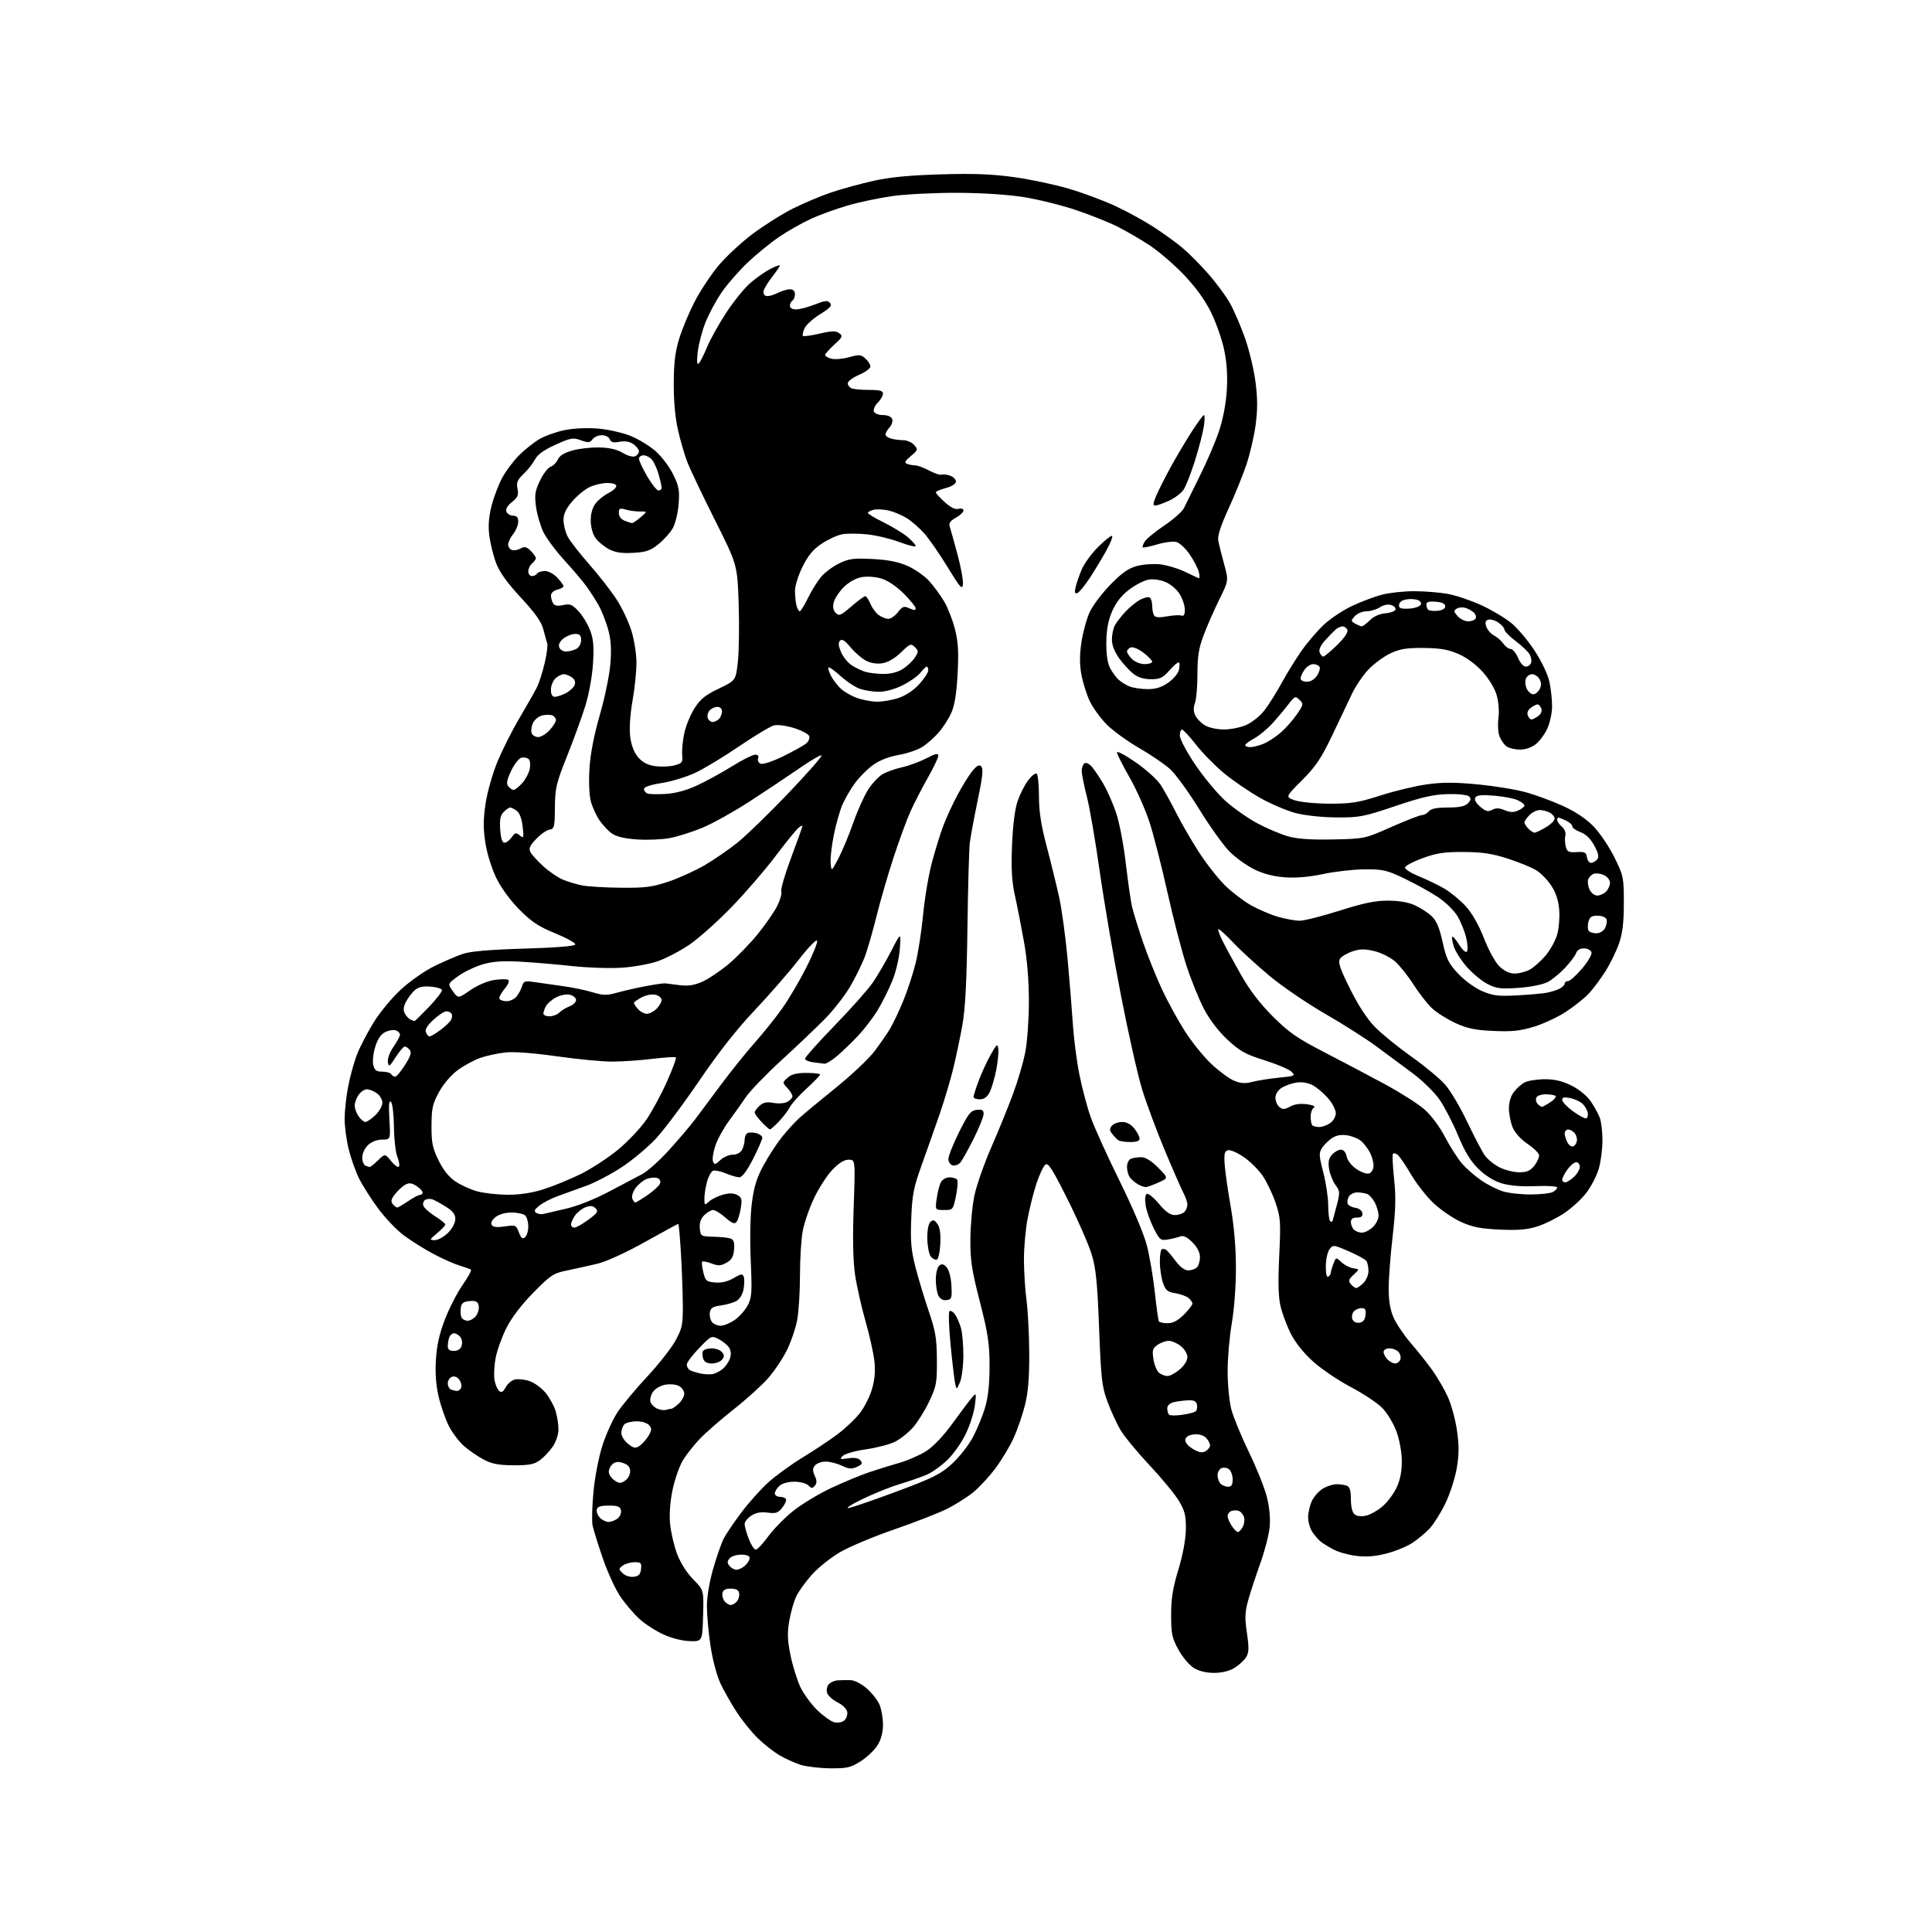 <?xml version="1.0" encoding="UTF-8" standalone="no"?>
<svg 
  version="1.1" 
  xmlns="http://www.w3.org/2000/svg" 
  xmlns:xlink="http://www.w3.org/1999/xlink" 
  xmlns:svg="http://www.w3.org/2000/svg"
  xmlns:rdf="http://www.w3.org/1999/02/22-rdf-syntax-ns#"
  xmlns:cc="http://creativecommons.org/ns#"
  xmlns:dc="http://purl.org/dc/elements/1.1/"
  viewBox="0 0 768 768"
  width="768"
  height="768"
>
<style>svg {background-color: white; }</style>"
<path stroke="none" fill="black" fill-rule="evenodd" d="M330.05,702.93C325.90,702.90 320.60,702.27 318.29,701.55C315.97,700.82 312.14,699.09 309.79,697.70C307.43,696.31 303.52,693.22 301.10,690.83C298.68,688.45 294.97,683.84 292.85,680.59C290.73,677.34 287.84,672.25 286.44,669.28C284.96,666.16 283.27,659.82 282.44,654.27C281.65,648.99 281.00,641.87 281.00,638.45C281.00,634.76 282.03,628.68 283.52,623.52C284.91,618.73 286.77,613.39 287.65,611.66C288.54,609.92 291.65,605.31 294.57,601.41C297.49,597.51 302.30,592.11 305.26,589.41C308.22,586.71 314.43,582.19 319.07,579.36C323.71,576.54 329.96,572.37 332.97,570.11C335.98,567.85 339.93,564.12 341.74,561.83C343.56,559.54 345.76,555.20 346.63,552.19C347.74,548.39 348.03,544.96 347.58,540.98C347.22,537.83 345.61,530.64 344.00,525.01C342.39,519.38 340.54,511.11 339.89,506.65C339.09,501.20 338.92,492.34 339.35,479.76C340.01,461.00 340.01,461.00 337.35,461.00C335.55,461.00 333.46,462.29 330.88,465.01C328.78,467.21 325.51,472.27 323.61,476.26C321.71,480.24 319.67,486.17 319.08,489.43C318.48,492.70 318.00,500.60 318.00,507.00C318.00,513.40 317.51,521.30 316.92,524.57C316.33,527.83 314.50,533.23 312.87,536.58C311.23,539.92 307.88,544.96 305.41,547.78C302.95,550.59 296.83,556.14 291.81,560.10C286.79,564.05 280.69,569.37 278.25,571.90C275.82,574.43 272.72,578.36 271.38,580.64C270.04,582.92 268.23,588.09 267.38,592.14C266.41,596.68 266.02,601.82 266.35,605.57C266.65,608.90 267.89,614.30 269.10,617.57C270.48,621.24 272.93,625.14 275.55,627.81C279.79,632.11 279.79,632.11 279.49,642.31C279.19,652.50 279.19,652.50 274.20,652.37C271.24,652.29 266.98,651.22 263.73,649.73C260.72,648.36 256.45,645.60 254.24,643.60C252.03,641.60 248.61,637.61 246.64,634.73C244.68,631.85 241.52,625.00 239.64,619.50C237.75,614.00 235.92,608.12 235.57,606.44C235.21,604.75 235.37,598.68 235.92,592.94C236.48,587.03 238.04,579.03 239.51,574.50C240.93,570.10 243.62,564.20 245.47,561.39C247.32,558.58 252.58,552.26 257.17,547.34C261.75,542.42 266.85,535.95 268.49,532.95C271.21,528.00 271.48,526.68 271.43,518.50C271.39,513.55 271.05,504.32 270.67,498.00C270.29,491.68 269.83,486.50 269.64,486.50C269.45,486.50 263.48,489.74 256.38,493.71C248.75,497.97 241.03,501.50 237.49,502.35C234.20,503.13 228.80,504.33 225.50,505.01C219.95,506.15 218.94,506.81 212.00,513.87C207.19,518.76 203.33,523.83 201.25,528.00C199.46,531.58 197.55,536.95 196.99,539.94C196.44,542.93 196.26,546.85 196.59,548.65C196.93,550.45 197.76,552.39 198.44,552.95C199.34,553.70 200.04,553.29 201.02,551.46C201.76,550.08 203.39,548.69 204.63,548.38C205.88,548.07 208.49,548.34 210.43,548.98C212.38,549.62 215.27,551.71 216.85,553.63C218.43,555.55 220.23,558.83 220.86,560.92C221.49,563.02 222.00,566.30 222.00,568.22C222.00,570.19 221.02,573.14 219.75,575.01C218.51,576.83 216.23,579.26 214.67,580.41C212.37,582.11 210.42,582.49 204.17,582.47C198.22,582.44 195.55,581.94 192.28,580.21C189.96,578.99 186.44,576.57 184.46,574.83C182.49,573.10 179.77,569.51 178.42,566.85C177.08,564.19 175.26,558.98 174.38,555.26C173.31,550.71 172.95,545.88 173.28,540.50C173.62,534.81 174.67,530.16 176.90,524.39C178.63,519.93 181.81,513.75 183.97,510.67C186.13,507.58 187.58,504.88 187.20,504.66C186.81,504.44 184.70,503.71 182.50,503.02C180.30,502.34 175.57,500.22 172.00,498.30C168.43,496.38 163.21,493.09 160.41,490.99C157.61,488.89 153.05,484.10 150.28,480.34C147.51,476.58 144.12,471.25 142.75,468.50C141.38,465.75 139.53,460.55 138.63,456.94C137.73,453.33 137.00,447.85 137.00,444.77C137.00,441.70 137.63,435.87 138.41,431.84C139.19,427.80 140.79,422.02 141.98,419.00C143.17,415.98 146.15,410.26 148.61,406.30C151.06,402.35 155.95,396.47 159.48,393.24C163.00,390.02 168.94,385.87 172.69,384.04C176.43,382.20 181.53,380.01 184.00,379.18C187.09,378.15 194.72,377.49 208.42,377.09C220.89,376.72 228.47,376.11 228.68,375.45C228.88,374.88 225.31,372.89 220.77,371.03C214.12,368.32 211.32,366.47 206.47,361.58C202.80,357.88 199.20,352.94 197.26,348.96C195.45,345.24 193.59,339.27 192.95,335.09C192.08,329.53 192.09,325.77 192.99,319.62C193.65,315.09 195.72,307.74 197.66,303.00C199.58,298.32 203.54,290.45 206.46,285.50C209.38,280.55 212.50,275.06 213.39,273.29C214.28,271.52 215.68,267.18 216.51,263.63C217.33,260.08 217.80,256.57 217.55,255.84C217.30,255.10 216.61,252.60 216.02,250.29C215.23,247.20 212.83,243.79 207.05,237.55C201.54,231.60 198.56,227.44 197.18,223.75C196.09,220.84 194.89,215.95 194.50,212.88C194.02,209.00 194.30,205.39 195.42,201.01C196.31,197.54 198.22,192.52 199.68,189.85C201.13,187.18 204.16,183.16 206.41,180.91C208.66,178.67 212.30,175.79 214.50,174.51C216.70,173.23 221.20,171.64 224.50,170.97C228.04,170.25 233.45,170.00 237.68,170.36C241.63,170.69 247.42,171.98 250.54,173.23C253.66,174.48 258.16,177.20 260.55,179.29C262.94,181.37 266.10,185.55 267.58,188.57C269.91,193.33 270.20,194.93 269.75,200.49C269.46,204.09 268.42,208.31 267.37,210.10C266.34,211.85 263.80,214.67 261.71,216.35C258.58,218.88 256.86,219.47 251.71,219.76C247.13,220.02 244.60,219.63 242.07,218.30C240.19,217.31 237.80,215.34 236.76,213.93C235.65,212.41 234.86,209.61 234.82,207.08C234.78,204.33 235.45,201.87 236.70,200.21C237.76,198.78 240.05,196.92 241.79,196.06C243.53,195.20 244.96,193.94 244.98,193.25C244.99,192.48 243.63,192.00 241.40,192.00C239.42,192.00 236.26,192.73 234.37,193.63C232.48,194.53 229.37,197.08 227.47,199.31C225.00,202.19 224.00,204.33 224.00,206.73C224.00,208.58 224.74,211.53 225.64,213.27C226.54,215.02 230.41,220.00 234.24,224.34C238.06,228.68 242.96,234.96 245.11,238.29C247.27,241.63 249.92,247.25 251.01,250.78C252.11,254.32 253.00,260.03 253.00,263.47C253.00,266.92 252.30,273.73 251.43,278.62C250.48,284.05 250.12,289.54 250.51,292.76C250.93,296.21 252.00,299.03 253.62,300.96C255.35,303.02 257.34,304.08 260.34,304.53C262.67,304.88 266.14,304.75 268.04,304.25C271.18,303.43 271.47,303.04 271.18,300.15C271.01,298.40 271.37,294.55 271.98,291.60C272.59,288.66 274.42,284.16 276.04,281.60C278.39,277.90 280.35,276.31 285.74,273.73C292.50,270.50 292.50,270.50 293.32,263.00C293.77,258.88 293.91,248.53 293.63,240.00C293.11,224.50 293.11,224.50 284.08,206.50C279.11,196.60 274.19,186.25 273.15,183.50C272.10,180.75 270.47,175.12 269.52,171.00C268.42,166.22 267.80,159.51 267.83,152.50C267.86,144.12 268.38,139.83 270.03,134.50C271.22,130.65 273.97,124.08 276.13,119.91C278.29,115.74 282.47,109.39 285.42,105.81C288.38,102.23 294.50,96.51 299.04,93.09C303.57,89.68 310.81,85.11 315.12,82.94C319.43,80.78 326.36,77.86 330.53,76.46C334.70,75.06 342.25,72.99 347.31,71.87C353.79,70.42 361.66,69.67 374.00,69.31C387.12,68.92 394.43,69.20 403.22,70.43C409.67,71.33 419.46,73.40 424.98,75.04C430.50,76.68 438.72,79.74 443.26,81.84C447.79,83.94 454.65,87.70 458.50,90.18C462.35,92.67 467.52,96.39 469.98,98.47C472.45,100.54 477.05,105.15 480.20,108.73C483.35,112.30 487.26,117.57 488.88,120.44C490.50,123.31 493.20,129.56 494.89,134.35C496.58,139.13 498.47,147.03 499.09,151.90C499.93,158.39 499.94,162.92 499.13,168.89C498.53,173.37 496.89,180.44 495.50,184.60C494.10,188.77 490.90,196.67 488.38,202.16C485.28,208.91 483.95,213.02 484.27,214.83C484.53,216.30 485.57,220.49 486.58,224.14C488.41,230.79 488.41,230.79 484.69,238.31C482.65,242.45 479.85,248.81 478.49,252.44C476.52,257.67 476.00,260.90 476.00,267.96C476.00,272.86 475.56,278.03 475.02,279.44C474.37,281.16 474.40,282.78 475.11,284.34C475.69,285.62 477.44,287.42 478.99,288.33C480.60,289.28 483.89,289.99 486.65,289.98C489.32,289.97 493.33,289.13 495.56,288.11C497.79,287.10 500.98,284.52 502.63,282.38C504.29,280.25 507.37,275.35 509.47,271.50C511.57,267.65 515.19,261.79 517.53,258.49C519.86,255.18 523.87,250.53 526.45,248.15C529.03,245.77 534.03,242.48 537.55,240.83C541.08,239.18 546.33,237.20 549.23,236.43C552.13,235.65 557.90,235.02 562.07,235.01C566.23,235.01 572.30,235.49 575.57,236.09C578.83,236.69 584.83,238.72 588.90,240.60C592.98,242.48 598.33,245.67 600.79,247.69C603.26,249.71 607.43,254.65 610.05,258.68C612.84,262.95 615.29,268.11 615.92,271.05C616.51,273.83 616.99,278.21 616.98,280.80C616.97,283.38 616.12,287.34 615.10,289.58C614.08,291.82 612.01,294.63 610.49,295.83C608.78,297.17 606.35,297.99 604.12,297.97C602.13,297.95 599.73,297.35 598.79,296.64C597.85,295.92 596.62,294.13 596.06,292.66C595.50,291.18 595.32,287.96 595.65,285.50C596.01,282.93 595.72,279.08 594.99,276.46C594.22,273.73 591.98,269.97 589.38,267.08C586.74,264.14 583.01,261.38 579.78,259.97C575.71,258.20 572.54,257.65 566.00,257.58C559.28,257.52 556.52,257.95 552.84,259.65C550.28,260.84 546.36,263.69 544.12,265.99C541.89,268.30 538.87,272.73 537.41,275.84C535.95,278.95 532.38,286.46 529.48,292.52C525.17,301.52 522.97,304.77 517.56,310.18C510.92,316.82 510.92,316.82 514.71,318.13C516.83,318.86 522.92,319.46 528.50,319.47C537.09,319.50 539.94,319.04 548.72,316.23C554.34,314.43 562.62,312.44 567.10,311.81C573.27,310.93 578.22,310.93 587.38,311.81C594.05,312.44 602.71,313.86 606.63,314.95C610.55,316.04 617.17,318.50 621.35,320.40C626.26,322.64 630.53,325.49 633.45,328.50C635.93,331.05 639.66,336.58 641.73,340.77C645.37,348.13 645.50,348.76 645.50,358.95C645.50,366.71 645.00,370.95 643.60,375.00C642.56,378.02 640.15,382.98 638.25,386.00C636.35,389.02 633.37,393.02 631.65,394.88C629.92,396.74 625.82,400.02 622.54,402.17C619.26,404.31 613.50,407.01 609.73,408.15C604.27,409.81 601.00,410.15 593.69,409.82C586.36,409.49 583.29,408.85 578.50,406.65C575.20,405.13 570.99,402.45 569.14,400.70C567.30,398.94 564.01,394.71 561.84,391.31C559.67,387.90 556.39,383.79 554.55,382.18C552.72,380.57 549.02,378.72 546.33,378.08C542.47,377.15 540.62,377.18 537.57,378.20C535.44,378.92 533.22,380.26 532.64,381.19C531.81,382.52 532.68,385.09 536.73,393.19C540.08,399.91 543.55,405.20 546.69,408.37C549.33,411.05 555.84,416.32 561.15,420.09C566.46,423.86 572.48,428.87 574.53,431.22C576.59,433.58 580.52,440.23 583.26,446.00C586.01,451.77 589.13,457.75 590.21,459.27C591.29,460.80 593.91,462.94 596.04,464.02C598.18,465.11 601.71,466.00 603.89,466.00C607.00,466.00 608.31,465.42 609.97,463.32C611.13,461.84 611.94,459.94 611.78,459.10C611.62,458.26 609.53,456.25 607.13,454.64C604.58,452.93 602.18,450.28 601.33,448.24C600.53,446.32 599.85,442.97 599.82,440.78C599.78,438.31 600.51,435.79 601.73,434.15C602.81,432.69 604.77,430.94 606.10,430.26C607.42,429.59 611.00,429.02 614.05,429.01C618.01,429.00 621.07,429.73 624.69,431.53C627.68,433.02 630.83,435.60 632.33,437.78C633.74,439.83 635.36,442.77 635.94,444.32C636.52,445.86 637.00,449.94 637.00,453.38C637.00,456.82 636.33,461.90 635.51,464.67C634.69,467.43 632.48,471.70 630.61,474.16C628.73,476.61 624.79,480.24 621.85,482.21C618.91,484.19 614.09,486.58 611.15,487.52C607.10,488.81 603.48,489.12 596.15,488.78C588.54,488.43 585.29,487.78 580.78,485.74C577.63,484.31 572.76,480.99 569.95,478.36C567.14,475.73 563.10,470.60 560.97,466.96C558.85,463.31 556.45,459.79 555.64,459.12C554.84,458.45 553.96,458.26 553.69,458.70C553.42,459.14 553.64,463.64 554.18,468.70C554.94,475.81 554.80,480.99 553.58,491.58C552.71,499.12 552.01,508.48 552.02,512.39C552.04,517.37 552.65,520.85 554.08,523.99C555.20,526.46 558.27,530.96 560.89,533.99C563.52,537.02 567.31,541.80 569.32,544.60C571.33,547.41 574.12,552.19 575.51,555.24C576.90,558.28 578.55,564.31 579.17,568.64C580.04,574.66 580.01,578.19 579.07,583.70C578.39,587.66 576.35,593.96 574.52,597.70C572.70,601.44 569.89,605.90 568.28,607.62C566.67,609.34 563.58,611.91 561.43,613.33C559.27,614.76 554.62,616.66 551.10,617.56C546.62,618.70 543.02,618.98 539.11,618.49C536.04,618.11 531.94,616.95 530.01,615.92C528.08,614.89 525.80,613.47 524.95,612.77C524.10,612.07 522.64,610.39 521.70,609.03C520.77,607.67 520.00,605.04 520.00,603.18C520.00,601.32 520.68,598.36 521.52,596.61C522.35,594.85 524.33,592.64 525.92,591.71C527.51,590.77 529.94,590.00 531.32,590.00C532.71,590.00 534.55,590.27 535.42,590.61C536.55,591.04 537.00,592.56 537.00,595.98C537.00,598.95 537.55,601.21 538.46,601.97C539.36,602.72 541.10,602.92 543.03,602.49C544.75,602.12 547.77,600.39 549.74,598.65C551.72,596.92 554.23,593.48 555.33,591.00C556.66,588.01 557.30,584.49 557.24,580.50C557.19,577.05 556.26,572.11 555.06,568.88C553.90,565.79 551.41,561.66 549.51,559.72C547.62,557.77 541.98,554.02 536.98,551.38C531.97,548.74 525.18,544.14 521.89,541.16C518.20,537.82 514.82,533.58 513.09,530.12C511.54,527.03 509.72,522.14 509.04,519.27C508.17,515.56 508.01,509.72 508.51,499.27C509.16,485.67 509.04,483.99 507.04,478.08C505.84,474.55 503.53,469.73 501.90,467.36C500.28,464.99 496.92,461.66 494.44,459.96C491.97,458.26 489.17,457.02 488.22,457.22C486.82,457.50 486.56,458.49 486.80,462.53C486.96,465.27 488.04,472.90 489.19,479.50C490.56,487.32 491.29,495.85 491.30,504.00C491.31,511.19 490.61,520.54 489.66,526.00C488.75,531.23 488.01,539.79 488.00,545.04C488.00,550.29 488.66,557.11 489.46,560.20C490.27,563.30 493.41,570.93 496.43,577.16C499.46,583.40 502.68,591.42 503.58,594.98C504.62,599.07 505.04,603.51 504.72,606.98C504.44,610.02 502.75,616.55 500.97,621.50C499.19,626.45 497.03,633.04 496.17,636.14C494.88,640.77 494.79,643.09 495.67,649.14C496.55,655.17 496.49,656.92 495.32,658.80C494.53,660.06 492.45,661.97 490.70,663.04C488.68,664.27 485.69,664.99 482.62,665.00C479.50,665.00 476.58,664.29 474.54,663.03C472.78,661.94 470.04,658.68 468.45,655.78C465.89,651.13 465.55,649.49 465.54,642.00C465.53,635.48 466.20,631.29 468.41,624.00C470.19,618.11 471.33,612.03 471.40,608.00C471.48,602.57 471.04,600.72 468.70,596.73C467.16,594.11 461.89,587.71 457.00,582.50C452.11,577.29 446.88,570.94 445.38,568.39C443.88,565.83 441.56,560.76 440.21,557.12C438.03,551.20 437.68,548.14 436.91,528.02C436.21,509.75 435.66,504.23 433.94,498.59C432.78,494.77 428.48,484.94 424.37,476.74C418.24,464.49 416.66,462.04 415.51,462.99C414.74,463.63 413.19,466.94 412.05,470.34C410.92,473.74 409.32,480.05 408.50,484.35C407.67,488.66 407.01,496.07 407.03,500.84C407.05,505.60 407.51,512.88 408.07,517.00C408.62,521.12 409.10,530.58 409.14,538.00C409.18,547.69 408.71,553.48 407.45,558.50C406.49,562.35 404.49,568.20 403.00,571.50C401.51,574.80 398.26,580.23 395.77,583.58C393.29,586.92 389.29,591.25 386.88,593.21C384.47,595.17 379.77,598.13 376.43,599.81C373.09,601.48 363.64,605.16 355.43,607.99C347.22,610.83 337.51,614.90 333.86,617.05C330.21,619.20 325.21,623.20 322.75,625.94C320.28,628.68 317.48,632.58 316.52,634.60C315.56,636.63 314.30,641.03 313.73,644.39C312.92,649.20 313.02,652.11 314.24,658.03C315.09,662.17 316.83,667.79 318.11,670.53C319.40,673.26 322.42,677.41 324.82,679.76C327.23,682.10 330.28,684.28 331.61,684.62C332.98,684.96 334.69,684.67 335.56,683.95C336.41,683.25 336.96,681.74 336.80,680.59C336.62,679.37 335.05,677.77 333.03,676.77C331.12,675.81 329.24,674.17 328.85,673.12C328.45,672.05 328.66,670.52 329.32,669.67C329.97,668.83 331.62,668.06 333.00,667.96C334.38,667.86 336.72,667.83 338.22,667.89C339.73,667.95 342.56,669.43 344.61,671.23C346.64,673.01 348.91,675.92 349.65,677.70C350.39,679.48 351.00,683.03 351.00,685.60C351.00,688.63 350.25,691.49 348.84,693.75C347.66,695.67 344.64,698.54 342.15,700.12C338.14,702.66 336.72,702.99 330.05,702.93zM290.50,638.00C291.19,638.00 292.30,637.35 292.96,636.55C293.62,635.75 294.01,634.29 293.82,633.30C293.58,632.05 292.57,631.50 290.50,631.50C288.43,631.50 287.42,632.05 287.18,633.30C286.99,634.29 287.38,635.75 288.04,636.55C288.70,637.35 289.81,638.00 290.50,638.00zM251.88,626.80C253.90,626.57 254.57,625.87 254.82,623.75C255.10,621.31 254.80,621.00 252.26,621.00C250.68,621.00 248.57,621.59 247.58,622.32C245.87,623.57 245.87,623.72 247.51,625.37C248.51,626.37 250.37,626.98 251.88,626.80zM292.79,624.00C293.65,624.00 295.17,623.26 296.17,622.35C297.18,621.43 298.00,620.08 298.00,619.35C298.00,618.48 296.79,618.00 294.62,618.00C292.76,618.00 290.68,618.67 290.00,619.50C289.01,620.70 289.01,621.30 290.00,622.50C290.68,623.33 291.94,624.00 292.79,624.00zM300.42,616.00C301.05,616.00 303.28,613.64 305.38,610.75C307.48,607.86 311.96,603.29 315.35,600.59C318.73,597.88 325.55,593.78 330.50,591.46C335.45,589.15 342.20,586.35 345.50,585.24C348.80,584.13 354.20,582.45 357.50,581.51C360.80,580.57 365.58,578.49 368.12,576.88C371.01,575.05 374.94,570.92 378.62,565.85C381.85,561.38 385.32,556.78 386.32,555.62C388.12,553.53 388.13,553.58 387.56,558.48C387.24,561.21 385.66,566.27 384.05,569.70C382.44,573.14 379.13,577.89 376.68,580.27C374.24,582.64 370.50,585.33 368.37,586.23C366.24,587.14 361.35,588.84 357.50,590.00C353.65,591.17 346.90,593.90 342.50,596.07C338.04,598.26 335.83,599.75 337.50,599.43C339.15,599.11 347.87,596.10 356.88,592.73C371.03,587.45 373.97,585.97 378.46,581.86C381.32,579.24 385.05,574.49 386.74,571.30C388.44,568.11 390.62,562.80 391.59,559.50C392.80,555.42 393.37,550.14 393.36,543.00C393.36,534.10 392.77,530.21 389.52,517.50C386.26,504.80 385.68,500.97 385.74,492.50C385.78,487.00 386.51,479.19 387.37,475.13C388.24,471.08 391.23,462.53 394.03,456.13C396.82,449.74 400.70,440.23 402.64,435.00C404.58,429.77 406.81,422.20 407.58,418.16C408.36,414.13 409.00,405.07 409.00,398.03C409.00,389.75 408.31,381.41 407.05,374.37C405.98,368.39 404.36,360.12 403.45,356.00C402.20,350.33 401.92,345.45 402.30,336.00C402.62,328.06 403.42,321.67 404.50,318.50C405.44,315.75 407.31,312.03 408.67,310.23C410.02,308.43 411.55,307.22 412.07,307.54C412.58,307.86 413.00,311.87 413.00,316.45C413.00,322.59 413.82,327.92 416.12,336.64C417.84,343.16 420.08,352.32 421.10,357.00C422.11,361.68 423.60,372.70 424.41,381.50C425.21,390.30 426.15,402.00 426.51,407.50C426.86,413.00 428.02,421.88 429.09,427.23C430.16,432.59 432.20,440.24 433.62,444.23C435.05,448.23 440.20,459.60 445.08,469.50C450.38,480.24 454.76,490.62 455.94,495.24C457.02,499.50 458.43,507.82 459.06,513.74C459.70,519.66 460.42,524.84 460.67,525.25C460.91,525.66 462.49,526.00 464.16,526.00C466.28,526.00 468.22,524.98 470.60,522.60C472.47,520.73 474.00,518.76 474.00,518.22C474.00,517.68 473.30,516.67 472.45,515.96C471.59,515.25 469.23,514.40 467.20,514.07C464.09,513.56 463.31,512.92 462.31,509.98C461.65,508.07 461.09,504.39 461.06,501.81C461.03,499.23 461.36,496.90 461.80,496.62C462.24,496.35 463.03,496.44 463.55,496.82C464.08,497.19 465.77,499.19 467.31,501.25C469.09,503.64 470.92,505.00 472.35,505.00C473.59,505.00 475.14,504.46 475.80,503.80C476.46,503.14 477.00,501.31 477.00,499.72C477.00,497.86 475.94,495.79 473.98,493.82C471.91,491.75 470.41,491.02 469.23,491.49C468.28,491.86 466.07,492.41 464.33,492.70C461.34,493.20 461.00,492.94 458.60,488.20C457.20,485.43 455.77,481.38 455.42,479.21C455.04,476.85 455.21,474.99 455.83,474.61C456.40,474.25 458.57,476.00 460.65,478.48C463.34,481.70 465.17,483.00 467.01,483.00C468.44,483.00 470.14,482.46 470.80,481.80C471.46,481.14 472.00,479.83 472.00,478.88C472.00,477.94 471.32,475.89 470.49,474.33C469.67,472.77 466.34,465.20 463.11,457.50C459.88,449.80 455.79,438.82 454.03,433.10C452.26,427.38 448.42,410.28 445.48,395.10C442.54,379.92 438.77,357.82 437.10,346.00C435.42,334.18 433.14,320.94 432.03,316.59C430.91,312.24 430.00,307.65 430.00,306.40C430.00,305.14 430.52,303.79 431.16,303.40C431.82,302.99 433.15,303.70 434.24,305.05C435.30,306.36 437.30,309.36 438.69,311.73C440.08,314.10 442.28,319.10 443.58,322.83C444.91,326.67 446.61,335.40 447.49,342.94C448.35,350.26 449.47,358.11 449.99,360.38C450.51,362.65 452.47,369.00 454.36,374.50C456.25,380.00 459.67,388.51 461.96,393.40C464.25,398.30 468.35,405.77 471.07,410.01C473.79,414.26 478.48,420.06 481.50,422.91C484.51,425.76 488.58,428.76 490.53,429.58C493.22,430.70 494.97,430.82 497.79,430.07C499.83,429.53 504.57,428.77 508.33,428.40C514.85,427.74 515.07,427.63 513.33,425.97C512.32,425.02 507.51,422.99 502.64,421.47C495.12,419.11 492.92,417.89 488.02,413.36C484.40,410.01 480.91,405.45 478.62,401.10C476.62,397.29 473.45,389.45 471.58,383.68C469.71,377.90 466.31,364.76 464.02,354.47C461.73,344.17 458.53,331.68 456.90,326.69C455.27,321.71 451.70,313.72 448.97,308.95C446.24,304.17 444.00,299.73 444.00,299.07C444.00,298.42 447.33,300.18 451.41,303.00C455.48,305.82 459.94,309.82 461.31,311.89C462.68,313.97 465.48,319.00 467.52,323.08C469.57,327.16 473.69,334.27 476.67,338.87C479.66,343.47 484.32,349.39 487.03,352.03C489.74,354.67 494.33,358.18 497.23,359.82C500.13,361.47 504.94,363.53 507.93,364.41C510.92,365.28 514.83,366.00 516.63,366.00C518.43,366.00 525.57,364.20 532.50,362.00C542.08,358.96 546.70,358.01 551.80,358.02C556.15,358.04 559.90,358.69 562.50,359.89C564.70,360.90 567.67,362.84 569.11,364.19C571.01,365.98 572.19,368.77 573.46,374.47C574.96,381.22 575.82,382.96 579.64,387.04C582.17,389.75 586.25,392.72 589.13,393.96C593.41,395.80 595.53,396.07 602.84,395.69C607.61,395.45 612.98,394.97 614.79,394.64C616.60,394.30 618.96,393.56 620.04,392.98C621.12,392.40 622.00,391.50 622.00,390.96C622.00,390.43 622.60,390.00 623.34,390.00C624.08,390.00 626.60,387.73 628.94,384.96C631.41,382.03 632.95,379.31 632.62,378.46C632.32,377.66 630.95,377.00 629.60,377.00C628.11,377.00 626.91,377.71 626.56,378.80C626.25,379.79 624.28,382.43 622.19,384.67C620.10,386.91 616.93,389.50 615.15,390.42C613.31,391.38 608.33,392.36 603.67,392.69C596.57,393.19 594.88,392.98 591.34,391.17C589.09,390.02 585.41,387.00 583.17,384.46C580.93,381.91 578.58,378.26 577.95,376.35C577.32,374.43 577.02,372.65 577.29,372.38C577.55,372.11 578.78,373.53 580.01,375.52C581.25,377.51 582.62,378.78 583.08,378.32C583.53,377.87 583.45,375.48 582.89,373.00C582.34,370.52 580.80,366.64 579.47,364.36C578.06,361.96 574.74,358.70 571.55,356.57C568.52,354.57 562.55,351.26 558.27,349.22C551.26,345.88 549.72,345.52 542.50,345.57C538.10,345.61 530.68,346.44 526.00,347.43C520.46,348.61 515.17,349.07 510.79,348.75C506.31,348.43 502.25,347.38 498.59,345.59C495.57,344.11 491.11,340.88 488.67,338.41C486.24,335.94 480.84,328.39 476.67,321.62C472.51,314.86 467.31,307.71 465.12,305.73C462.94,303.76 457.40,299.98 452.82,297.35C448.25,294.72 442.46,290.52 439.97,288.03C437.48,285.54 434.40,281.29 433.14,278.60C431.88,275.90 430.39,271.10 429.83,267.94C429.13,263.92 429.15,260.02 429.93,255.04C430.53,251.12 432.02,245.79 433.23,243.20C434.44,240.62 438.15,235.73 441.47,232.33C446.01,227.69 448.61,225.87 452.00,224.98C454.48,224.32 458.64,224.04 461.25,224.34C463.86,224.65 468.14,225.92 470.75,227.15C473.36,228.39 475.90,229.59 476.39,229.83C476.89,230.07 476.97,229.02 476.58,227.48C476.20,225.95 474.54,222.74 472.90,220.35C471.26,217.97 468.87,215.75 467.58,215.43C466.30,215.11 462.87,215.55 459.96,216.42C457.04,217.29 454.48,217.81 454.26,217.59C454.04,217.37 454.41,216.32 455.08,215.24C455.75,214.17 459.26,211.30 462.88,208.86C466.50,206.43 469.99,203.32 470.63,201.97C471.27,200.61 474.08,194.95 476.86,189.38C479.65,183.81 483.10,175.76 484.54,171.48C486.17,166.62 487.35,160.48 487.67,155.10C488.03,149.23 487.69,144.12 486.61,139.00C485.74,134.88 483.40,128.19 481.40,124.14C479.03,119.32 475.34,114.21 470.74,109.37C466.87,105.29 460.73,100.00 457.10,97.60C453.47,95.20 447.65,91.81 444.17,90.06C440.69,88.32 433.19,85.33 427.50,83.43C421.81,81.53 412.51,79.23 406.83,78.33C400.57,77.34 390.20,76.68 380.50,76.65C371.70,76.62 360.23,77.19 355.00,77.91C349.77,78.63 341.77,80.30 337.22,81.62C332.66,82.93 326.07,85.31 322.58,86.89C319.08,88.48 313.36,91.71 309.86,94.07C306.36,96.44 300.63,101.10 297.13,104.44C293.63,107.77 288.96,113.15 286.76,116.38C284.55,119.61 281.67,125.01 280.36,128.37C279.04,131.73 277.69,136.96 277.35,139.99C276.94,143.74 277.07,145.18 277.77,144.50C278.33,143.95 279.81,141.03 281.06,138.00C282.30,134.97 285.74,128.81 288.69,124.30C291.64,119.80 295.95,114.47 298.28,112.47C300.60,110.46 304.19,107.96 306.25,106.89C308.31,105.83 310.00,105.22 310.00,105.54C310.00,105.86 308.71,107.78 307.13,109.81C305.56,111.84 303.99,114.30 303.65,115.29C303.28,116.36 303.59,117.29 304.43,117.61C305.19,117.90 307.19,117.44 308.86,116.57C310.53,115.71 312.82,115.00 313.95,115.00C315.31,115.00 316.00,115.65 316.00,116.94C316.00,118.01 315.55,119.16 315.00,119.50C314.45,119.84 314.00,120.77 314.00,121.56C314.00,122.42 314.99,123.00 316.46,123.00C317.82,123.00 321.16,122.12 323.88,121.05C327.99,119.43 329.02,119.32 329.95,120.44C330.83,121.50 330.00,122.44 326.01,124.90C323.23,126.61 320.44,129.14 319.81,130.51C319.19,131.88 318.91,133.24 319.19,133.53C319.48,133.81 322.45,133.40 325.80,132.62C330.68,131.48 332.23,131.45 333.59,132.44C335.13,133.57 334.95,134.00 331.65,137.00C329.64,138.83 328.00,140.69 328.00,141.14C328.00,141.59 329.14,142.25 330.54,142.60C331.94,142.95 335.10,142.67 337.56,141.98C341.55,140.87 342.26,140.93 344.02,142.52C345.11,143.50 346.00,144.93 346.00,145.69C346.00,146.45 343.97,147.94 341.50,149.00C339.02,150.06 337.00,151.57 337.00,152.36C337.00,153.14 337.71,154.06 338.58,154.39C339.45,154.73 342.60,155.00 345.58,155.00C349.73,155.00 351.00,155.35 351.00,156.50C351.00,157.32 350.07,158.93 348.92,160.08C347.78,161.22 347.09,162.79 347.39,163.58C347.70,164.38 349.27,165.00 351.00,165.00C352.83,165.00 354.30,165.62 354.65,166.54C354.98,167.38 354.51,168.88 353.62,169.87C352.73,170.85 352.00,172.13 352.00,172.71C352.00,173.29 353.01,174.04 354.25,174.37C355.49,174.70 357.67,174.98 359.10,174.99C360.52,174.99 362.45,175.84 363.39,176.88C365.00,178.66 364.93,178.88 362.08,181.28C359.68,183.30 359.38,183.93 360.62,184.41C361.47,184.73 362.92,185.00 363.85,185.00C364.77,185.00 367.26,185.93 369.38,187.06C371.50,188.20 373.74,188.93 374.36,188.69C374.99,188.46 376.51,188.64 377.75,189.10C378.99,189.56 380.00,190.61 380.00,191.43C380.00,192.33 378.40,193.35 376.00,194.00C373.80,194.59 372.00,195.37 372.00,195.72C372.00,196.07 373.58,197.81 375.52,199.58C377.87,201.73 379.70,202.63 381.02,202.28C382.16,201.99 383.00,202.26 383.00,202.93C383.00,203.57 381.63,204.86 379.97,205.80C377.64,207.10 377.08,207.97 377.58,209.50C377.94,210.60 379.32,215.55 380.65,220.50C381.98,225.45 382.94,230.73 382.79,232.23C382.54,234.61 381.74,233.72 376.63,225.35C373.40,220.06 369.19,214.00 367.28,211.89C365.37,209.77 362.25,207.08 360.34,205.90C358.44,204.73 355.22,203.39 353.19,202.93C351.16,202.47 348.49,202.35 347.25,202.65C346.01,202.96 345.00,203.52 345.00,203.89C345.00,204.27 347.83,205.97 351.29,207.67C354.75,209.38 359.02,211.99 360.79,213.47C362.55,214.96 364.00,216.57 364.00,217.04C364.00,217.52 361.11,216.82 357.57,215.49C354.03,214.16 348.23,212.77 344.66,212.41C341.10,212.04 336.63,212.03 334.74,212.39C332.84,212.75 329.22,214.41 326.69,216.08C323.30,218.32 321.29,220.73 319.05,225.22C317.33,228.66 316.01,232.89 316.01,234.91C316.02,236.88 316.30,239.51 316.63,240.75C316.96,241.99 317.54,243.00 317.91,243.00C318.28,243.00 319.75,240.62 321.18,237.71C322.60,234.81 324.96,231.02 326.41,229.29C327.86,227.57 331.09,225.17 333.59,223.96C337.49,222.07 339.34,221.82 346.81,222.21C352.90,222.52 357.07,223.34 360.74,224.95C363.62,226.21 367.51,228.93 369.38,230.99C371.24,233.06 373.93,236.73 375.35,239.15C376.77,241.57 378.68,246.46 379.59,250.02C380.89,255.07 381.13,258.98 380.67,267.78C380.25,275.59 379.49,280.36 378.18,283.33C377.14,285.68 374.84,289.25 373.07,291.26C371.31,293.28 368.35,295.86 366.50,297.00C364.65,298.14 360.41,299.56 357.07,300.14C353.25,300.82 349.53,302.28 347.01,304.11C344.81,305.70 341.61,308.92 339.89,311.25C338.18,313.59 335.94,317.42 334.91,319.77C333.89,322.12 332.33,327.59 331.46,331.92C330.58,336.26 330.01,341.31 330.19,343.15C330.52,346.50 330.52,346.50 333.31,341.18C334.85,338.25 337.47,331.95 339.14,327.18C340.81,322.40 343.46,316.47 345.03,314.00C346.61,311.52 349.19,308.73 350.78,307.79C352.37,306.85 355.88,305.59 358.58,305.00C361.29,304.40 365.64,302.80 368.25,301.45C371.86,299.57 373.00,299.32 373.00,300.40C373.00,301.18 371.12,305.12 368.83,309.16C366.54,313.20 363.44,319.20 361.95,322.50C360.46,325.80 357.40,334.12 355.16,341.00C352.91,347.88 349.91,358.23 348.48,364.00C347.06,369.77 344.99,376.98 343.89,380.00C342.79,383.02 340.09,388.53 337.91,392.23C335.72,395.94 331.13,401.79 327.71,405.24C324.30,408.69 316.55,416.05 310.49,421.60C304.44,427.15 298.15,433.67 296.51,436.09C294.87,438.52 291.83,442.80 289.75,445.61C287.68,448.42 285.26,452.81 284.39,455.37C283.51,457.94 283.08,460.77 283.43,461.67C283.98,463.11 284.32,463.05 286.34,461.15C287.60,459.97 289.82,459.00 291.28,459.00C292.88,459.00 294.34,458.23 294.96,457.07C295.53,456.00 296.00,454.23 296.00,453.12C296.00,452.02 296.48,450.82 297.06,450.46C297.64,450.11 299.21,450.09 300.56,450.42C301.90,450.76 303.01,451.59 303.02,452.27C303.02,452.95 301.36,456.76 299.32,460.75C296.94,465.41 295.01,468.00 293.93,468.00C293.00,468.00 290.56,467.30 288.51,466.44C286.45,465.58 284.17,465.10 283.45,465.38C282.72,465.66 281.65,467.60 281.07,469.69C280.49,471.79 280.01,474.81 280.01,476.40C280.00,479.19 280.08,479.24 281.88,477.61C282.92,476.67 285.39,475.46 287.37,474.91C289.88,474.21 291.60,474.25 293.06,475.03C294.86,476.00 295.06,476.72 294.46,480.33C294.08,482.62 293.32,485.06 292.77,485.75C291.99,486.71 290.97,486.30 288.34,484.00C286.47,482.35 284.27,481.00 283.47,481.00C282.66,481.00 281.07,481.93 279.94,483.06C278.53,484.47 277.98,486.12 278.19,488.31C278.49,491.43 278.61,491.50 283.69,491.62C286.54,491.68 289.61,492.02 290.50,492.36C291.68,492.81 292.04,494.00 291.81,496.71C291.57,499.55 290.85,500.80 288.79,501.95C286.55,503.20 285.51,503.26 282.85,502.25C281.08,501.58 279.41,501.26 279.14,501.53C278.87,501.79 279.07,503.70 279.58,505.76C280.42,509.18 280.83,509.53 284.31,509.81C286.81,510.02 289.31,509.43 291.60,508.08C294.56,506.33 295.16,506.25 295.65,507.52C295.96,508.34 295.93,510.58 295.57,512.50C295.17,514.60 294.04,516.45 292.71,517.18C291.49,517.85 288.70,518.64 286.50,518.95C283.29,519.39 282.44,519.95 282.17,521.81C281.99,523.07 282.39,524.76 283.05,525.56C283.71,526.35 285.25,527.00 286.47,527.00C287.70,527.00 290.19,525.99 292.00,524.75C293.81,523.51 296.14,520.92 297.17,519.00C298.86,515.86 298.99,514.00 298.43,501.00C298.05,492.39 298.24,483.09 298.89,478.10C299.73,471.67 300.83,468.15 303.59,463.10C305.58,459.47 308.83,454.48 310.82,452.00C312.81,449.52 315.81,446.23 317.47,444.68C319.14,443.12 325.68,437.69 332.00,432.60C338.32,427.51 345.34,420.91 347.59,417.93C349.84,414.94 352.66,410.87 353.85,408.87C355.04,406.87 357.38,401.94 359.04,397.90C360.71,393.85 362.91,387.16 363.94,383.02C364.97,378.89 366.33,370.10 366.96,363.50C367.59,356.90 369.20,347.45 370.54,342.50C371.87,337.55 373.91,331.02 375.07,328.00C376.22,324.98 378.72,319.57 380.62,316.00C382.52,312.43 385.17,308.16 386.51,306.52C388.33,304.29 389.23,303.83 390.08,304.68C390.94,305.54 390.58,308.92 388.65,318.16C387.24,324.95 385.83,332.52 385.52,335.00C385.21,337.48 384.78,352.77 384.57,369.00C384.28,390.23 383.72,401.02 382.56,407.50C381.68,412.45 380.01,420.32 378.87,425.00C377.72,429.68 375.30,437.77 373.48,443.00C371.67,448.23 368.49,457.23 366.42,463.00C363.15,472.12 362.60,474.94 362.23,484.50C361.88,493.47 362.19,497.03 363.93,503.78C365.10,508.33 367.48,516.21 369.21,521.28C371.89,529.11 372.37,532.01 372.43,540.50C372.49,549.69 372.25,551.03 369.40,557.05C367.69,560.65 364.81,565.29 362.99,567.36C361.18,569.43 357.98,571.99 355.88,573.06C353.79,574.13 348.57,575.50 344.29,576.12C340.01,576.73 335.82,577.91 335.00,578.74C333.66,580.09 333.90,580.19 337.19,579.70C339.69,579.32 341.25,579.60 342.04,580.55C342.97,581.67 342.69,582.18 340.65,583.11C338.59,584.05 337.43,583.96 334.65,582.64C332.75,581.74 329.86,581.00 328.22,581.00C326.58,581.00 324.67,581.69 323.98,582.53C322.98,583.72 322.96,584.62 323.88,586.64C324.76,588.56 324.77,589.57 323.93,590.58C322.98,591.73 322.57,591.71 321.33,590.47C320.51,589.65 318.03,589.00 315.76,589.00C313.35,589.00 310.90,589.68 309.83,590.65C308.82,591.57 308.00,592.92 308.00,593.65C308.00,594.39 308.87,595.00 309.94,595.00C311.01,595.00 312.13,595.40 312.43,595.88C312.73,596.37 312.08,597.90 310.99,599.29C309.31,601.43 308.41,601.73 305.14,601.29C302.46,600.93 300.47,601.30 298.64,602.50C297.19,603.45 296.00,604.95 296.00,605.83C296.00,606.71 296.74,609.36 297.64,611.72C298.54,614.07 299.79,616.00 300.42,616.00zM492.08,609.00C492.55,609.00 493.42,608.08 494.02,606.96C494.62,605.84 494.84,604.08 494.52,603.05C494.19,602.03 493.27,600.93 492.46,600.62C491.66,600.32 490.32,600.32 489.50,600.64C488.68,600.95 488.00,601.86 488.00,602.64C488.00,603.43 488.73,605.18 489.62,606.54C490.50,607.89 491.61,609.00 492.08,609.00zM241.88,605.00C242.84,605.00 244.43,604.41 245.42,603.68C246.41,602.96 247.05,601.50 246.85,600.43C246.54,598.87 245.63,598.50 242.00,598.50C238.66,598.50 237.45,598.91 237.21,600.13C237.04,601.02 237.63,602.49 238.52,603.38C239.41,604.27 240.92,605.00 241.88,605.00zM488.20,591.00C489.52,591.00 490.00,590.23 490.00,588.12C490.00,586.54 489.38,584.73 488.63,584.11C487.87,583.48 486.52,583.25 485.63,583.59C484.73,583.93 484.00,585.20 484.00,586.41C484.00,587.61 484.54,589.14 485.20,589.80C485.86,590.46 487.21,591.00 488.20,591.00zM248.45,588.61C249.58,587.87 250.50,586.20 250.50,584.90C250.50,583.25 249.70,582.27 247.81,581.60C245.89,580.93 244.68,581.02 243.56,581.95C242.70,582.66 242.00,584.06 242.00,585.07C242.00,586.07 242.99,587.58 244.20,588.43C246.08,589.75 246.71,589.77 248.45,588.61zM479.17,576.91C480.18,576.37 481.00,575.30 481.00,574.54C481.00,573.77 480.27,572.41 479.37,571.52C478.39,570.53 476.52,570.01 474.63,570.20C472.63,570.39 471.40,571.12 471.19,572.22C470.99,573.30 472.08,574.68 474.10,575.92C476.49,577.37 477.82,577.63 479.17,576.91zM254.22,574.77C255.27,574.07 256.86,572.30 257.75,570.83C259.10,568.60 259.15,567.89 258.06,566.58C257.31,565.66 255.21,565.00 253.08,565.00C251.05,565.00 248.86,565.54 248.20,566.20C247.54,566.86 247.00,568.40 247.00,569.63C247.00,570.85 248.20,572.80 249.66,573.95C251.90,575.71 252.61,575.84 254.22,574.77zM469.95,562.41C472.45,562.06 474.88,561.42 475.34,560.99C475.81,560.56 476.02,559.38 475.81,558.36C475.52,556.96 474.61,556.54 472.17,556.65C470.38,556.74 467.81,557.08 466.46,557.42C464.98,557.79 464.00,558.76 464.00,559.85C464.00,560.85 464.31,561.98 464.70,562.36C465.08,562.75 467.44,562.77 469.95,562.41zM264.83,560.44C265.56,560.20 266.49,560.00 266.89,560.00C267.29,560.00 268.61,559.08 269.81,557.96C271.02,556.84 272.00,555.06 272.00,554.00C272.00,552.94 271.05,551.56 269.89,550.94C268.71,550.31 266.30,550.10 264.39,550.46C262.44,550.82 260.34,552.08 259.47,553.41C258.64,554.68 258.25,556.49 258.62,557.44C258.98,558.39 260.23,559.55 261.39,560.02C262.55,560.49 264.10,560.68 264.83,560.44zM181.64,552.92C182.27,552.96 183.03,552.37 183.32,551.60C183.62,550.83 183.28,549.40 182.58,548.43C181.80,547.37 180.64,546.93 179.64,547.31C178.74,547.65 178.00,548.81 178.00,549.89C178.00,550.96 178.56,552.06 179.25,552.34C179.94,552.62 181.01,552.88 181.64,552.92zM381.58,549.50C380.25,552.50 380.25,552.50 379.69,550.00C379.38,548.62 378.57,541.77 377.89,534.76C377.21,527.75 376.99,521.68 377.41,521.26C377.82,520.84 378.81,521.38 379.59,522.46C380.38,523.53 381.46,526.00 382.00,527.95C382.55,529.90 382.97,534.88 382.95,539.00C382.93,543.12 382.31,547.85 381.58,549.50zM283.50,546.17C284.60,545.92 286.34,544.99 287.36,544.11C288.39,543.22 289.63,541.46 290.11,540.18C290.66,538.75 290.61,537.13 289.97,535.94C289.40,534.89 287.56,533.30 285.86,532.43C282.79,530.84 282.79,530.84 277.89,535.92C275.20,538.71 273.00,541.64 273.00,542.44C273.00,543.23 273.52,544.21 274.16,544.60C274.80,545.00 276.71,545.61 278.41,545.98C280.11,546.34 282.40,546.43 283.50,546.17zM464.11,547.00C465.07,547.00 467.23,545.83 468.92,544.41C470.74,542.88 472.00,540.87 472.00,539.48C472.00,538.15 470.87,536.26 469.37,535.07C467.92,533.93 465.77,533.00 464.59,533.00C463.41,533.00 461.41,533.72 460.15,534.61C458.16,536.00 457.95,536.76 458.52,540.36C458.88,542.64 459.90,545.06 460.78,545.75C461.66,546.44 463.16,547.00 464.11,547.00zM282.94,542.00C281.02,542.00 279.94,541.37 279.50,540.01C279.16,538.91 279.15,537.56 279.49,537.01C279.84,536.45 281.39,536.00 282.94,536.00C284.49,536.00 286.32,536.67 287.00,537.50C287.99,538.70 287.99,539.30 287.00,540.50C286.32,541.33 284.49,542.00 282.94,542.00zM554.60,542.00C555.41,542.00 556.32,541.32 556.64,540.49C556.96,539.66 556.67,538.31 555.99,537.49C555.31,536.67 553.69,536.00 552.38,536.00C550.98,536.00 550.00,536.59 550.00,537.43C550.00,538.21 550.71,539.56 551.57,540.43C552.44,541.29 553.80,542.00 554.60,542.00zM180.43,537.00C182.01,537.00 183.09,536.28 183.52,534.95C183.87,533.83 183.62,532.25 182.96,531.45C182.30,530.65 181.18,530.00 180.48,530.00C179.79,530.00 178.94,530.71 178.61,531.58C178.27,532.45 178.00,534.03 178.00,535.08C178.00,536.45 178.70,537.00 180.43,537.00zM540.38,525.80C541.85,525.59 542.60,524.66 542.82,522.75C543.07,520.58 542.72,520.00 541.19,520.00C540.12,520.00 538.73,520.62 538.11,521.37C537.48,522.13 537.26,523.50 537.61,524.43C538.00,525.43 539.11,525.98 540.38,525.80zM185.91,525.00C187.00,525.00 188.54,524.07 189.33,522.94C190.13,521.80 190.54,519.98 190.26,518.88C189.86,517.34 189.04,516.96 186.62,517.20C184.23,517.43 183.42,518.04 183.17,519.82C182.99,521.10 183.09,522.79 183.39,523.57C183.69,524.36 184.83,525.00 185.91,525.00zM376.32,516.81C374.94,517.01 373.74,516.39 373.07,515.13C372.48,514.03 372.00,511.13 372.00,508.69C372.00,506.18 372.59,503.76 373.35,503.13C374.37,502.28 375.08,502.43 376.30,503.77C377.24,504.82 378.02,507.78 378.20,511.02C378.47,516.00 378.30,516.53 376.32,516.81zM539.12,512.00C539.61,512.00 540.90,511.10 542.00,510.00C543.10,508.90 543.99,506.76 543.98,505.25C543.98,503.74 543.63,501.97 543.22,501.32C542.81,500.68 539.65,498.92 536.20,497.43C530.10,494.78 529.89,494.76 528.50,496.60C527.71,497.65 527.05,500.66 527.03,503.31C527.01,506.27 527.38,507.88 528.00,507.50C528.55,507.16 529.00,506.49 529.00,506.01C529.00,505.52 529.46,503.91 530.03,502.42C531.06,499.71 531.06,499.71 533.28,501.77C534.50,502.90 536.62,503.98 537.98,504.16C540.47,504.50 540.47,504.50 538.08,506.72C536.09,508.56 535.91,509.19 536.97,510.47C537.67,511.31 538.64,512.00 539.12,512.00zM372.40,500.70C371.80,500.90 370.73,500.38 370.03,499.54C369.33,498.69 368.70,495.55 368.63,492.56C368.55,489.22 369.01,486.60 369.82,485.80C370.90,484.73 371.40,484.85 372.61,486.50C373.61,487.86 373.99,490.38 373.79,494.42C373.63,497.68 373.01,500.50 372.40,500.70zM172.83,492.97C174.11,492.99 176.47,491.68 178.08,490.08C179.79,488.37 181.00,486.09 181.00,484.59C181.00,482.71 180.00,481.40 177.25,479.69C175.19,478.40 172.78,477.09 171.91,476.77C171.03,476.45 169.73,476.55 169.01,476.99C168.30,477.44 167.98,478.50 168.31,479.36C168.64,480.21 170.73,482.06 172.95,483.47C175.18,484.88 177.00,486.36 177.01,486.76C177.01,487.17 175.55,488.73 173.76,490.22C170.66,492.81 170.61,492.95 172.83,492.97zM208.70,491.83C209.42,491.24 210.00,489.33 210.00,487.58C210.00,485.83 209.46,483.86 208.80,483.20C208.14,482.54 205.71,482.00 203.41,482.00C200.83,482.00 198.35,482.71 196.95,483.84C195.55,484.98 194.98,486.15 195.46,486.93C196.00,487.81 197.57,487.99 200.68,487.53C204.94,486.89 205.17,486.98 206.26,489.88C207.14,492.20 207.71,492.66 208.70,491.83zM541.39,490.00C542.48,490.00 544.41,489.02 545.69,487.83C546.96,486.63 548.00,484.58 548.00,483.28C548.00,481.97 547.34,479.63 546.54,478.07C545.73,476.52 544.35,474.96 543.46,474.62C542.56,474.28 540.76,474.00 539.45,474.00C538.14,474.00 536.64,474.81 536.10,475.80C535.57,476.80 535.45,478.10 535.82,478.70C536.19,479.31 537.58,479.96 538.91,480.15C540.27,480.35 541.43,481.26 541.57,482.25C541.75,483.50 541.14,484.00 539.41,484.00C537.76,484.00 537.00,484.56 537.00,485.80C537.00,486.79 537.54,488.14 538.20,488.80C538.86,489.46 540.29,490.00 541.39,490.00zM228.30,488.00C229.02,488.00 231.53,486.59 233.88,484.86C237.54,482.17 237.95,481.52 236.75,480.32C235.70,479.28 234.69,479.17 232.77,479.90C231.36,480.43 229.48,481.90 228.60,483.16C227.72,484.42 227.00,486.02 227.00,486.72C227.00,487.43 227.59,488.00 228.30,488.00zM529.72,485.31C529.87,484.87 530.62,482.06 531.40,479.07C532.70,474.03 532.66,473.46 530.87,471.04C529.81,469.61 528.67,466.75 528.34,464.69C527.88,461.89 528.18,460.46 529.52,458.98C530.50,457.89 532.08,457.00 533.03,457.00C534.10,457.00 534.97,458.04 535.33,459.75C535.66,461.36 537.31,463.44 539.30,464.78C541.27,466.09 543.40,466.79 544.35,466.42C545.26,466.07 546.00,464.69 546.00,463.34C546.00,462.00 545.37,459.68 544.60,458.20C543.83,456.71 542.31,454.69 541.23,453.70C540.14,452.72 537.63,451.65 535.64,451.33C533.17,450.93 531.25,451.26 529.53,452.39C528.16,453.29 526.36,455.04 525.55,456.28C524.24,458.29 524.29,459.34 526.02,466.01C527.09,470.13 527.97,476.01 527.98,479.08C527.99,482.15 528.33,484.99 528.73,485.40C529.13,485.80 529.58,485.76 529.72,485.31zM216.00,482.57C216.82,482.36 220.88,481.41 225.00,480.47C229.49,479.45 236.32,476.74 242.00,473.73C247.22,470.96 253.21,467.80 255.30,466.72C257.39,465.63 262.20,461.31 266.00,457.12C269.79,452.93 274.42,447.48 276.29,445.00C278.15,442.52 282.85,436.23 286.73,431.00C290.62,425.77 296.59,418.35 300.02,414.50C303.44,410.65 308.38,404.48 310.99,400.78C313.60,397.09 317.88,389.83 320.49,384.66C323.11,379.49 325.06,374.68 324.82,373.96C324.57,373.22 321.35,376.55 317.45,381.57C313.63,386.48 305.77,395.50 299.99,401.61C292.97,409.02 285.64,418.33 277.98,429.58C271.67,438.86 263.90,449.23 260.73,452.62C257.56,456.02 251.51,461.09 247.29,463.88C243.07,466.68 236.67,470.05 233.06,471.37C229.45,472.68 224.39,474.52 221.81,475.44C219.23,476.37 215.93,478.06 214.47,479.20C212.44,480.80 212.14,481.47 213.17,482.12C213.90,482.58 215.18,482.78 216.00,482.57zM375.29,481.00C371.73,481.00 371.73,481.00 372.35,476.46C372.69,473.96 373.44,471.04 374.02,469.96C374.62,468.85 376.11,468.00 377.48,468.00C378.80,468.00 380.16,468.46 380.51,469.01C380.85,469.57 380.62,472.50 380.00,475.51C378.87,480.92 378.81,481.00 375.29,481.00zM157.89,480.00C158.25,480.00 160.19,478.88 162.21,477.50C164.24,476.12 166.37,475.00 166.95,475.00C167.53,475.00 168.00,474.56 168.00,474.02C168.00,473.49 166.91,472.33 165.57,471.45C163.72,470.24 162.66,470.11 161.14,470.92C160.05,471.51 158.22,473.18 157.07,474.64C155.48,476.66 155.26,477.60 156.12,478.64C156.74,479.39 157.54,480.00 157.89,480.00zM252.54,478.00C252.87,478.00 255.08,476.67 257.45,475.03C259.82,473.40 262.03,471.36 262.36,470.50C262.72,469.56 262.32,468.68 261.37,468.31C260.49,467.97 258.63,468.10 257.24,468.60C255.84,469.09 253.81,470.70 252.72,472.17C251.62,473.64 251.00,475.55 251.33,476.42C251.66,477.29 252.21,478.00 252.54,478.00zM201.64,474.93C206.26,474.98 211.21,474.25 215.64,472.89C219.42,471.72 226.10,469.01 230.50,466.87C234.90,464.72 241.74,460.28 245.70,457.00C249.66,453.72 254.77,448.29 257.04,444.94C259.32,441.58 262.98,434.79 265.18,429.84C267.38,424.89 268.95,420.61 268.67,420.33C268.39,420.06 264.19,420.32 259.33,420.91C254.47,421.51 247.26,422.00 243.29,422.00C239.33,422.00 229.43,421.05 221.29,419.89C212.29,418.61 204.35,418.01 201.00,418.36C197.97,418.68 193.47,419.64 191.00,420.50C188.53,421.36 184.47,423.55 182.00,425.36C179.33,427.32 176.29,430.86 174.53,434.08C171.95,438.79 171.56,440.54 171.53,447.50C171.50,454.31 171.93,456.37 174.35,461.30C176.28,465.23 178.47,467.94 181.15,469.72C183.33,471.16 187.22,472.91 189.80,473.60C192.39,474.30 197.72,474.90 201.64,474.93zM608.50,474.82C612.35,474.80 616.29,474.37 617.25,473.86C618.21,473.35 619.00,472.53 619.00,472.04C619.00,471.55 615.15,471.31 610.46,471.50C604.91,471.74 600.20,471.36 597.03,470.42C593.90,469.49 590.58,467.44 587.77,464.71C584.59,461.62 582.37,457.99 579.66,451.48C577.60,446.54 574.32,440.15 572.36,437.28C570.37,434.37 565.63,429.68 561.65,426.71C557.72,423.77 551.12,418.88 547.00,415.85C542.88,412.82 533.71,407.00 526.63,402.92C519.55,398.84 509.65,392.08 504.63,387.90C499.61,383.72 493.08,377.73 490.13,374.60C487.17,371.47 484.55,369.11 484.31,369.36C484.06,369.60 484.84,371.76 486.04,374.15C487.24,376.54 490.52,382.55 493.31,387.50C496.76,393.59 500.85,398.94 505.98,404.06C512.37,410.44 515.59,412.68 526.53,418.33C533.66,422.01 544.45,427.71 550.50,430.98C556.55,434.25 563.56,438.70 566.08,440.87C568.87,443.28 572.12,447.60 574.42,451.97C576.49,455.91 579.56,460.71 581.25,462.63C582.93,464.55 586.33,467.51 588.80,469.21C591.27,470.91 595.14,472.87 597.40,473.58C599.65,474.28 604.65,474.84 608.50,474.82zM455.50,471.90C454.95,471.92 453.60,471.45 452.50,470.85C451.40,470.24 449.94,469.05 449.25,468.18C448.56,467.32 448.00,465.40 448.00,463.92C448.00,462.37 448.68,460.95 449.58,460.61C450.45,460.27 452.30,460.00 453.70,460.00C455.34,460.00 457.69,461.46 460.37,464.15C464.50,468.30 464.50,468.30 460.50,470.08C458.30,471.05 456.05,471.87 455.50,471.90zM622.19,470.00C622.84,470.00 624.41,469.02 625.69,467.83C626.96,466.63 628.00,464.83 628.00,463.83C628.00,462.82 627.36,462.00 626.57,462.00C625.78,462.00 624.21,463.31 623.07,464.90C621.93,466.50 621.00,468.30 621.00,468.90C621.00,469.51 621.53,470.00 622.19,470.00zM146.95,463.92C147.19,463.96 148.67,462.78 150.23,461.28C153.07,458.56 153.07,458.56 155.45,461.53C156.75,463.16 158.15,464.18 158.54,463.78C158.94,463.39 158.69,461.65 157.97,459.93C157.26,458.21 156.64,452.82 156.59,447.95C156.54,443.03 156.02,438.62 155.41,438.01C154.63,437.23 154.46,439.18 154.79,444.96C155.26,453.00 155.26,453.00 151.94,453.00C149.92,453.00 147.73,453.84 146.31,455.17C144.99,456.42 144.00,458.52 144.00,460.09C144.00,461.60 144.56,463.06 145.25,463.34C145.94,463.62 146.70,463.88 146.95,463.92zM381.80,462.08C381.09,462.95 379.71,463.48 378.75,463.26C377.74,463.02 377.00,461.93 377.01,460.68C377.02,459.48 378.93,454.68 381.26,450.00C384.89,442.73 385.90,441.45 388.25,441.18C390.42,440.93 391.00,441.28 391.00,442.82C391.00,443.89 389.22,448.31 387.05,452.63C384.88,456.96 382.52,461.21 381.80,462.08zM625.32,455.73C625.97,455.51 626.65,454.56 626.83,453.62C627.02,452.68 626.62,451.25 625.96,450.45C625.30,449.65 624.14,449.00 623.38,449.00C622.62,449.00 622.00,449.70 622.00,450.57C622.00,451.43 622.48,453.03 623.07,454.13C623.65,455.22 624.67,455.94 625.32,455.73zM449.25,453.98C447.19,453.98 445.05,453.64 444.50,453.23C443.95,452.83 442.88,451.71 442.13,450.75C441.03,449.35 441.00,448.70 442.00,447.50C442.68,446.68 444.51,446.00 446.05,446.00C447.89,446.00 449.57,446.91 450.93,448.63C452.07,450.08 453.00,451.88 453.00,452.63C453.00,453.55 451.76,453.99 449.25,453.98zM306.05,448.95C305.75,448.93 304.26,447.60 302.75,446.02C301.24,444.43 300.00,442.72 300.00,442.22C300.00,441.72 300.88,440.51 301.96,439.54C303.43,438.20 304.80,437.93 307.45,438.42C309.42,438.79 311.86,438.61 312.99,438.01C314.09,437.41 315.00,436.41 315.00,435.78C315.00,435.15 314.09,433.66 312.98,432.48C310.97,430.34 310.97,430.34 313.09,428.42C314.63,427.03 316.69,426.50 320.60,426.50C323.57,426.50 326.00,426.79 326.00,427.15C326.00,427.51 323.59,430.00 320.65,432.69C317.70,435.38 314.72,438.69 314.03,440.04C313.33,441.39 311.38,443.96 309.68,445.75C307.99,447.54 306.36,448.98 306.05,448.95zM524.44,448.00C525.61,448.00 527.56,447.30 528.78,446.44C530.03,445.57 531.00,443.83 531.00,442.48C531.00,441.15 529.58,438.46 527.85,436.48C526.12,434.51 523.35,432.20 521.70,431.34C519.81,430.37 517.41,430.00 515.24,430.35C513.34,430.66 510.71,431.61 509.39,432.48C507.99,433.40 507.00,435.02 507.00,436.40C507.00,437.70 507.70,439.34 508.57,440.05C509.86,441.13 510.60,441.09 512.82,439.88C514.55,438.93 516.92,438.60 519.50,438.95C522.04,439.30 523.04,439.80 522.25,440.31C521.56,440.75 521.00,442.37 521.00,443.89C521.00,445.42 521.30,446.97 521.67,447.33C522.03,447.70 523.28,448.00 524.44,448.00zM145.25,446.00C145.88,446.00 147.65,444.79 149.20,443.31C150.74,441.84 152.00,439.61 152.00,438.37C152.00,437.13 151.00,435.41 149.78,434.56C148.56,433.70 146.78,433.00 145.83,433.00C144.89,433.00 143.41,434.00 142.56,435.22C141.70,436.44 141.00,438.37 141.00,439.50C141.00,440.63 141.70,442.56 142.56,443.78C143.41,445.00 144.63,446.00 145.25,446.00zM630.50,444.56C631.05,444.41 631.35,443.44 631.17,442.40C630.99,441.35 630.09,439.76 629.17,438.85C628.25,437.94 626.04,436.89 624.25,436.52C621.82,436.01 621.00,436.19 621.00,437.23C621.00,438.00 622.91,440.02 625.25,441.72C627.59,443.43 629.95,444.71 630.50,444.56zM612.95,439.99C613.25,439.99 614.74,439.17 616.26,438.17C617.77,437.17 618.71,436.05 618.34,435.67C617.97,435.30 616.21,435.00 614.44,435.00C612.62,435.00 610.98,435.60 610.69,436.38C610.39,437.14 610.66,438.26 611.28,438.88C611.90,439.50 612.65,440.00 612.95,439.99zM389.47,437.00C388.11,437.00 387.00,436.57 387.00,436.04C387.00,435.51 387.93,432.58 389.07,429.53C390.22,426.48 392.35,421.85 393.82,419.24C396.23,414.99 396.54,414.75 396.84,416.93C397.03,418.27 396.65,422.09 396.00,425.42C395.34,428.75 394.16,432.72 393.38,434.24C392.40,436.12 391.16,437.00 389.47,437.00zM157.08,428.00C157.61,428.00 159.38,425.90 161.00,423.33C163.25,419.79 163.70,418.34 162.86,417.33C162.25,416.60 161.37,416.00 160.89,416.00C160.41,416.00 158.79,417.91 157.28,420.25C154.79,424.11 154.51,424.29 154.19,422.17C153.99,420.82 154.93,418.27 156.42,416.12C157.84,414.07 159.00,411.90 159.00,411.30C159.00,410.70 158.28,409.94 157.40,409.60C156.52,409.26 154.63,409.55 153.20,410.24C151.40,411.11 150.14,412.94 149.16,416.13C148.37,418.68 148.02,421.94 148.38,423.38C148.90,425.46 149.64,426.00 151.96,426.00C153.57,426.00 155.16,426.45 155.50,427.00C155.84,427.55 156.55,428.00 157.08,428.00zM327.72,422.84C327.05,422.75 325.04,422.50 323.25,422.28C321.46,422.05 320.00,421.41 320.00,420.84C320.00,420.27 325.31,414.34 331.79,407.65C338.28,400.97 345.13,393.25 347.01,390.50C348.90,387.75 352.17,382.12 354.29,378.00C358.14,370.50 358.14,370.50 357.71,377.02C357.46,380.73 356.18,386.23 354.74,389.80C353.35,393.24 350.72,398.52 348.90,401.52C347.08,404.53 343.54,409.15 341.04,411.80C338.54,414.44 334.80,418.05 332.72,419.80C330.63,421.56 328.38,422.93 327.72,422.84zM170.77,412.00C171.23,412.00 173.15,410.87 175.03,409.48C176.91,408.09 178.82,406.29 179.28,405.47C179.73,404.65 179.83,403.54 179.50,402.99C179.16,402.45 178.23,402.00 177.43,402.00C176.63,402.00 174.33,403.51 172.32,405.35C169.84,407.62 168.87,409.22 169.30,410.35C169.65,411.26 170.31,412.00 170.77,412.00zM164.75,405.92C164.89,405.96 167.48,403.42 170.51,400.27C173.54,397.12 175.86,394.08 175.68,393.52C175.50,392.96 173.42,392.36 171.07,392.19C168.02,391.96 166.22,392.39 164.80,393.69C163.70,394.68 162.15,396.74 161.37,398.26C160.34,400.25 160.22,401.55 160.96,402.92C161.52,403.97 162.54,405.05 163.24,405.33C163.93,405.61 164.61,405.88 164.75,405.92zM218.43,404.00C219.76,404.00 221.53,403.33 222.35,402.50C223.18,401.68 225.01,400.57 226.42,400.03C227.84,399.49 229.00,398.37 229.00,397.54C229.00,396.72 227.92,395.77 226.61,395.44C225.24,395.09 222.90,395.52 221.14,396.43C219.44,397.30 217.60,398.89 217.03,399.94C216.46,401.00 216.00,402.35 216.00,402.93C216.00,403.52 217.09,404.00 218.43,404.00zM257.15,403.00C258.17,403.00 259.90,402.10 261.00,401.00C262.10,399.90 263.00,398.33 263.00,397.52C263.00,396.70 261.92,395.77 260.61,395.44C259.24,395.09 256.89,395.52 255.11,396.44C253.40,397.33 252.00,398.34 252.00,398.70C252.00,399.05 252.74,400.17 253.65,401.17C254.57,402.18 256.14,403.00 257.15,403.00zM201.40,398.00C202.66,398.00 204.38,397.21 205.23,396.25C206.07,395.29 207.09,393.43 207.49,392.13C208.16,389.93 208.56,389.81 212.86,390.45C215.41,390.83 220.43,391.54 224.00,392.03C227.57,392.51 232.75,393.60 235.49,394.43C239.84,395.75 241.13,395.77 245.49,394.55C248.25,393.79 253.43,392.61 257.00,391.95C260.57,391.28 263.95,390.81 264.50,390.90C265.05,390.98 267.59,391.31 270.15,391.62C273.53,392.03 275.98,391.66 279.15,390.26C281.54,389.20 286.20,386.08 289.50,383.34C292.80,380.59 298.03,375.23 301.13,371.42C304.22,367.61 307.74,362.54 308.95,360.15C310.15,357.76 310.89,355.15 310.58,354.34C310.27,353.54 312.04,347.47 314.51,340.87C316.98,334.27 319.00,328.61 319.00,328.31C319.00,328.00 318.26,328.37 317.35,329.13C316.44,329.88 312.30,335.00 308.14,340.50C303.99,346.00 296.11,355.11 290.64,360.75C285.17,366.38 277.73,373.02 274.10,375.49C270.47,377.97 264.82,380.93 261.55,382.07C258.27,383.22 251.78,384.40 247.05,384.69C242.35,384.99 233.55,384.69 227.50,384.03C221.45,383.37 212.20,382.59 206.94,382.29C199.82,381.89 195.96,382.16 191.87,383.35C188.85,384.23 184.47,386.33 182.14,388.01C177.92,391.07 177.92,391.07 180.01,394.02C182.11,396.96 182.11,396.96 186.99,393.60C189.83,391.65 193.77,389.96 196.43,389.56C198.94,389.19 201.46,389.16 202.02,389.51C202.64,389.90 202.05,391.34 200.52,393.16C199.13,394.81 198.24,396.58 198.55,397.08C198.86,397.59 200.15,398.00 201.40,398.00zM602.07,387.00C603.73,387.00 606.38,386.34 607.95,385.53C609.52,384.72 612.37,382.22 614.28,379.98C616.20,377.75 618.32,373.92 619.01,371.48C619.69,369.03 620.05,364.58 619.80,361.58C619.49,357.88 618.47,354.80 616.63,352.02C615.14,349.77 612.48,347.03 610.71,345.95C608.94,344.86 603.90,342.79 599.50,341.36C593.28,339.33 589.38,338.74 582.00,338.68C574.21,338.62 571.24,339.06 565.50,341.14C561.65,342.54 558.50,344.22 558.50,344.89C558.50,345.56 561.05,347.14 564.16,348.40C567.27,349.67 571.80,351.86 574.22,353.28C576.64,354.70 580.41,357.80 582.60,360.18C585.15,362.96 587.77,367.53 589.91,373.00C591.84,377.93 594.46,382.66 596.14,384.25C597.99,386.01 600.12,387.00 602.07,387.00zM634.52,371.00C635.94,371.00 637.39,370.14 638.04,368.92C638.65,367.78 638.91,366.20 638.61,365.42C638.30,364.63 636.73,364.00 635.05,364.00C632.69,364.00 631.91,364.53 631.42,366.44C631.09,367.79 631.11,369.36 631.46,369.94C631.82,370.52 633.20,371.00 634.52,371.00zM634.91,356.00C635.98,356.00 637.56,355.29 638.43,354.43C639.29,353.56 640.00,351.98 640.00,350.91C640.00,349.81 638.93,348.47 637.56,347.85C636.22,347.24 634.41,347.01 633.54,347.35C632.67,347.68 631.68,348.67 631.35,349.54C631.01,350.41 631.24,352.22 631.85,353.56C632.47,354.93 633.81,356.00 634.91,356.00zM246.82,352.89C256.49,352.98 259.26,352.63 265.72,350.46C269.89,349.06 276.36,346.12 280.11,343.94C283.85,341.75 289.73,337.70 293.17,334.94C296.61,332.18 305.67,323.39 313.31,315.39C320.94,307.40 326.93,300.59 326.60,300.27C326.28,299.95 322.18,302.34 317.49,305.59C312.79,308.84 303.90,314.77 297.73,318.76C291.55,322.75 283.23,327.38 279.23,329.04C275.23,330.71 269.38,332.56 266.23,333.15C263.08,333.74 257.16,333.98 253.07,333.68C248.01,333.30 244.83,332.52 243.07,331.22C241.66,330.17 239.49,327.83 238.25,326.01C237.01,324.19 235.49,320.85 234.88,318.60C234.21,316.15 233.99,310.87 234.32,305.50C234.69,299.58 236.12,292.23 238.49,284.00C240.53,276.91 242.34,268.02 242.67,263.46C243.11,257.50 242.84,253.96 241.61,249.73C240.70,246.60 238.98,242.34 237.78,240.27C236.58,238.20 234.47,234.93 233.07,233.00C231.68,231.07 227.75,226.44 224.33,222.70C220.92,218.96 217.16,213.90 215.98,211.46C214.80,209.01 213.49,204.52 213.08,201.47C212.44,196.75 212.67,195.21 214.67,191.03C215.96,188.33 217.84,185.87 218.86,185.55C219.87,185.22 221.17,183.93 221.74,182.67C222.45,181.12 224.34,179.96 227.64,179.05C230.31,178.31 235.16,177.78 238.40,177.87C242.33,177.97 245.39,178.69 247.54,180.02C249.32,181.12 251.50,181.75 252.39,181.40C253.27,181.06 254.00,180.18 254.00,179.45C254.00,178.71 253.00,177.41 251.77,176.55C250.29,175.51 248.46,175.20 246.28,175.61C243.82,176.07 242.87,175.83 242.40,174.61C242.06,173.72 240.66,173.00 239.25,173.00C237.86,173.00 236.19,173.73 235.53,174.63C234.51,176.03 233.86,176.08 230.91,175.01C227.78,173.88 226.86,174.04 220.81,176.79C216.23,178.86 213.69,180.69 212.67,182.65C211.85,184.22 209.81,186.80 208.14,188.39C205.64,190.77 205.21,191.80 205.71,194.30C206.21,196.81 205.84,197.72 203.51,199.57C201.70,201.02 200.93,202.37 201.32,203.40C201.66,204.28 202.85,205.00 203.97,205.00C205.44,205.00 206.00,205.65 206.00,207.37C206.00,208.67 205.10,210.87 204.00,212.27C202.90,213.67 202.00,215.55 202.00,216.44C202.00,217.33 202.64,218.31 203.42,218.61C204.20,218.91 205.77,218.66 206.90,218.05C208.57,217.16 209.34,217.34 210.98,218.98C212.09,220.09 213.00,221.39 213.00,221.88C213.00,222.36 212.32,223.32 211.50,224.00C210.68,224.68 210.00,226.09 210.00,227.12C210.00,228.16 210.65,229.00 211.44,229.00C212.23,229.00 213.16,228.55 213.50,228.00C213.84,227.45 215.24,227.00 216.61,227.00C218.01,227.00 220.16,228.15 221.55,229.65C222.90,231.10 224.00,232.63 224.00,233.04C224.00,233.45 222.88,234.07 221.50,234.41C220.03,234.78 219.01,235.75 219.02,236.77C219.02,237.72 219.42,239.11 219.89,239.86C220.49,240.80 221.72,241.00 223.90,240.52C226.58,239.93 227.46,240.29 229.95,242.95C231.55,244.66 233.63,248.07 234.57,250.54C235.90,254.04 236.16,256.92 235.73,263.76C235.42,268.75 234.12,275.93 232.71,280.50C231.34,284.90 228.08,293.90 225.44,300.50C221.09,311.40 220.65,313.28 220.58,321.00C220.51,328.81 220.33,329.52 218.43,329.80C217.29,329.96 214.90,331.63 213.12,333.52C210.53,336.26 210.09,337.31 210.90,338.81C211.45,339.83 213.77,342.36 216.06,344.43C218.35,346.50 221.82,348.86 223.77,349.68C225.72,350.49 229.16,351.52 231.41,351.97C233.66,352.42 240.60,352.83 246.82,352.89zM632.45,343.00C633.17,343.00 634.26,342.39 634.88,341.65C635.73,340.62 635.45,339.29 633.75,336.14C632.25,333.36 630.42,331.58 628.25,330.79C626.46,330.13 625.00,329.09 625.00,328.46C625.00,327.83 623.85,326.80 622.45,326.16C621.05,325.52 619.70,325.00 619.45,325.00C619.20,325.00 619.00,325.45 619.00,326.01C619.00,326.57 619.84,327.74 620.88,328.63C621.96,329.55 622.55,331.02 622.26,332.10C621.99,333.13 622.06,335.09 622.40,336.45C622.94,338.60 623.53,338.91 626.76,338.72C629.96,338.53 630.55,338.83 630.82,340.75C631.00,341.99 631.73,343.00 632.45,343.00zM200.54,335.00C201.28,335.00 202.57,334.03 203.40,332.84C204.73,330.94 205.12,330.85 206.61,332.09C208.18,333.39 208.27,333.13 207.76,328.56C207.41,325.46 206.54,323.13 205.41,322.31C204.42,321.59 203.25,321.00 202.81,321.00C202.36,321.00 201.21,321.79 200.24,322.76C198.90,324.10 198.57,325.75 198.84,329.76C199.08,333.31 199.63,335.00 200.54,335.00zM530.00,333.69C542.48,333.42 542.52,333.41 553.14,328.71C558.99,326.12 564.45,324.00 565.27,324.00C566.09,324.00 567.32,323.32 568.00,322.50C568.87,321.46 571.17,321.00 575.55,321.00C580.06,321.00 582.32,320.53 583.49,319.36C584.70,318.16 584.84,317.44 584.01,316.61C583.35,315.96 579.84,315.57 575.56,315.67C569.81,315.81 565.33,316.83 554.68,320.42C542.11,324.66 540.39,325.00 531.31,324.94C525.47,324.91 518.86,324.19 514.97,323.18C511.37,322.24 504.93,319.47 500.64,317.02C496.36,314.57 490.03,310.23 486.57,307.37C483.11,304.52 478.12,299.44 475.49,296.09C472.86,292.74 470.32,290.00 469.85,290.00C469.38,290.00 469.00,291.10 469.00,292.44C469.00,293.78 471.78,298.99 475.17,304.01C478.56,309.03 483.92,315.47 487.07,318.32C490.23,321.17 495.92,325.18 499.73,327.23C503.53,329.27 509.09,331.63 512.07,332.46C515.90,333.52 521.19,333.88 530.00,333.69zM610.01,331.00C610.49,331.00 612.49,330.06 614.44,328.90C616.40,327.75 618.00,326.19 618.00,325.44C618.00,324.69 617.13,323.60 616.07,323.04C615.00,322.47 613.20,322.00 612.07,322.00C610.93,322.00 609.10,322.90 608.00,324.00C606.90,325.10 606.00,326.42 606.00,326.93C606.00,327.44 606.71,328.56 607.57,329.43C608.44,330.29 609.53,331.00 610.01,331.00zM593.15,321.92C594.64,321.12 595.97,321.16 598.14,322.06C600.35,322.97 601.70,323.00 603.55,322.16C604.90,321.55 606.00,320.66 606.00,320.18C606.00,319.71 604.78,318.76 603.29,318.08C601.79,317.40 597.58,316.60 593.93,316.29C589.07,315.88 587.07,316.08 586.48,317.03C585.96,317.87 586.64,319.15 588.40,320.67C590.61,322.57 591.50,322.80 593.15,321.92zM264.50,315.61C268.45,315.38 272.72,314.24 277.00,312.27C280.57,310.62 286.85,307.19 290.95,304.64C295.05,302.09 299.20,300.00 300.17,300.00C301.33,300.00 301.74,300.52 301.36,301.49C301.04,302.34 301.48,303.25 302.40,303.60C303.30,303.95 307.19,302.66 311.25,300.67C315.24,298.71 319.34,296.44 320.38,295.61C321.41,294.78 322.00,293.43 321.68,292.62C321.37,291.80 318.67,290.37 315.69,289.43C312.53,288.43 309.16,287.99 307.64,288.38C306.19,288.74 300.00,292.46 293.87,296.63C287.74,300.81 279.86,305.57 276.36,307.21C272.86,308.85 266.85,310.68 263.00,311.27C258.68,311.94 256.00,312.83 256.00,313.59C256.00,314.28 256.56,315.09 257.25,315.40C257.94,315.71 261.20,315.81 264.50,315.61zM204.17,314.00C204.68,314.00 206.17,312.84 207.49,311.42C208.80,310.00 210.17,307.48 210.54,305.82C210.90,304.16 210.75,302.35 210.21,301.81C209.66,301.26 208.38,300.97 207.37,301.17C206.32,301.37 204.52,303.62 203.22,306.36C201.44,310.12 201.18,311.52 202.08,312.60C202.72,313.37 203.66,314.00 204.17,314.00zM497.03,297.00C498.15,297.00 500.55,296.38 502.35,295.63C504.16,294.87 507.23,292.86 509.16,291.17C511.09,289.47 513.95,286.24 515.50,283.99C518.20,280.11 518.25,279.82 516.58,278.20C514.93,276.59 514.69,276.69 512.17,279.98C510.70,281.90 507.83,285.31 505.79,287.56C503.74,289.81 500.48,292.50 498.54,293.55C496.59,294.60 495.00,295.80 495.00,296.23C495.00,296.65 495.91,297.00 497.03,297.00zM213.93,293.00C215.02,293.00 217.06,291.77 218.46,290.26C219.86,288.75 221.00,286.94 221.00,286.23C221.00,285.52 220.32,284.68 219.50,284.36C218.67,284.04 216.86,284.07 215.46,284.42C214.07,284.77 212.44,286.14 211.83,287.46C211.23,288.79 211.01,290.58 211.34,291.44C211.67,292.30 212.83,293.00 213.93,293.00zM283.27,287.00C284.00,287.00 285.14,286.46 285.80,285.80C286.46,285.14 287.00,283.79 287.00,282.80C287.00,281.71 286.26,281.00 285.12,281.00C284.09,281.00 282.69,281.67 282.01,282.49C281.33,283.31 281.04,284.66 281.36,285.49C281.68,286.32 282.54,287.00 283.27,287.00zM608.78,286.00C609.24,286.00 610.45,285.39 611.47,284.64C612.61,283.81 613.08,282.65 612.69,281.64C612.35,280.74 611.68,280.00 611.22,280.00C610.76,280.00 609.55,280.61 608.53,281.36C607.39,282.19 606.92,283.35 607.31,284.36C607.65,285.26 608.32,286.00 608.78,286.00zM348.57,278.93C350.81,278.97 354.73,278.29 357.28,277.42C360.10,276.46 363.30,274.31 365.45,271.92C367.40,269.76 369.00,267.32 369.00,266.50C369.00,265.67 368.73,265.00 368.39,265.00C368.06,265.00 366.93,266.09 365.89,267.41C364.85,268.74 361.66,270.99 358.80,272.41C355.72,273.95 351.92,275.00 349.45,275.00C347.17,275.00 343.77,274.48 341.90,273.85C340.03,273.21 336.55,270.92 334.17,268.76C331.79,266.59 329.62,265.04 329.35,265.32C329.08,265.59 329.52,267.09 330.33,268.66C331.14,270.22 332.89,272.50 334.20,273.73C335.51,274.96 338.37,276.61 340.54,277.41C342.72,278.21 346.33,278.89 348.57,278.93zM220.55,277.00C221.40,277.00 223.37,276.34 224.93,275.54C226.48,274.73 228.06,273.28 228.43,272.31C228.86,271.19 228.48,270.09 227.36,269.28C226.40,268.57 224.95,268.00 224.14,268.00C223.32,268.00 221.83,268.74 220.83,269.65C219.82,270.57 219.00,272.59 219.00,274.15C219.00,276.06 219.51,277.00 220.55,277.00zM609.50,276.00C610.29,276.00 611.41,275.10 612.00,274.00C612.76,272.58 612.76,271.42 612.00,270.00C611.41,268.90 610.08,268.00 609.03,268.00C607.99,268.00 606.85,268.88 606.51,269.96C606.17,271.04 606.38,272.84 606.98,273.96C607.58,275.08 608.71,276.00 609.50,276.00zM456.02,273.94C459.28,273.98 461.57,273.30 464.26,271.47C466.30,270.08 468.26,267.81 468.61,266.43C468.96,265.04 468.99,263.66 468.68,263.35C468.37,263.04 466.70,264.41 464.96,266.39C462.25,269.48 461.17,270.00 457.53,270.00C454.68,270.00 452.36,269.29 450.53,267.84C449.02,266.66 446.48,263.89 444.89,261.69C443.05,259.14 442.00,256.46 442.00,254.28C442.00,252.41 442.50,249.89 443.12,248.68C443.74,247.48 445.65,245.00 447.37,243.16C449.09,241.33 451.75,239.17 453.28,238.37C454.81,237.57 456.50,237.19 457.03,237.52C457.56,237.85 458.01,239.33 458.02,240.81C458.02,242.29 458.36,244.02 458.77,244.66C459.28,245.46 460.87,245.57 463.94,245.01C466.37,244.57 468.96,244.43 469.68,244.71C470.58,245.05 471.00,244.31 471.00,242.36C470.99,240.79 470.08,238.01 468.97,236.19C467.86,234.35 465.33,232.20 463.32,231.36C461.12,230.44 458.40,230.08 456.45,230.44C454.68,230.78 451.22,232.58 448.77,234.45C445.75,236.76 443.59,239.53 442.08,243.03C440.51,246.69 439.83,250.31 439.78,255.37C439.73,260.00 440.25,263.59 441.25,265.52C442.10,267.16 443.64,269.27 444.67,270.20C445.70,271.13 447.66,272.34 449.02,272.88C450.38,273.43 453.53,273.90 456.02,273.94zM519.48,271.00C521.00,271.00 522.57,270.06 523.56,268.54C524.45,267.19 524.88,265.62 524.53,265.04C524.17,264.47 523.03,264.00 522.00,264.00C520.96,264.00 519.41,265.00 518.56,266.22C517.70,267.44 517.00,269.02 517.00,269.72C517.00,270.43 518.11,271.00 519.48,271.00zM351.00,267.91C353.82,267.96 356.69,267.27 358.70,266.04C360.45,264.97 362.66,262.92 363.60,261.49C365.19,259.07 365.19,258.76 363.66,257.23C362.13,255.70 361.74,255.85 358.18,259.33C355.78,261.67 353.03,263.28 350.83,263.64C348.57,264.01 346.21,263.64 344.24,262.63C342.56,261.75 339.80,259.36 338.10,257.31C335.90,254.63 334.72,253.88 333.94,254.66C333.17,255.43 333.27,256.71 334.30,259.16C335.08,261.05 336.99,263.42 338.53,264.43C340.07,265.43 342.49,266.61 343.91,267.04C345.34,267.48 348.52,267.87 351.00,267.91zM606.48,265.00C607.35,265.00 608.31,264.36 608.61,263.58C608.91,262.80 608.69,261.29 608.12,260.23C607.56,259.17 605.06,256.77 602.58,254.90C600.09,253.03 598.05,250.95 598.03,250.27C598.01,249.60 596.88,248.31 595.51,247.41C594.14,246.51 592.35,246.04 591.53,246.35C590.44,246.77 590.26,247.54 590.87,249.21C591.33,250.47 592.71,252.01 593.92,252.63C595.14,253.25 596.81,254.71 597.63,255.88C598.44,257.04 599.76,258.00 600.54,258.00C601.33,258.00 602.63,259.57 603.44,261.50C604.24,263.43 605.61,265.00 606.48,265.00zM455.00,264.00C456.65,264.00 458.00,263.57 458.00,263.05C458.00,262.53 456.43,260.90 454.51,259.44C452.58,257.97 450.34,257.04 449.51,257.36C448.68,257.68 448.00,258.40 448.00,258.97C448.00,259.54 448.90,260.90 450.00,262.00C451.11,263.11 453.33,264.00 455.00,264.00zM526.02,261.00C526.46,261.00 528.92,258.95 531.50,256.45C534.35,253.68 535.96,251.34 535.62,250.45C535.31,249.65 534.46,249.00 533.72,249.00C532.99,249.00 531.73,249.56 530.94,250.25C530.15,250.94 528.25,252.89 526.72,254.59C524.95,256.55 524.17,258.28 524.58,259.34C524.93,260.25 525.57,261.00 526.02,261.00zM225.03,259.00C226.19,259.00 228.00,258.53 229.07,257.96C230.17,257.37 231.00,255.88 231.00,254.46C231.00,252.53 230.48,252.00 228.61,252.00C227.30,252.00 225.20,252.83 223.94,253.84C222.49,255.02 221.90,256.28 222.30,257.34C222.65,258.25 223.88,259.00 225.03,259.00zM541.30,248.97C541.73,248.99 543.19,247.90 544.53,246.56C546.03,245.06 548.39,244.00 550.66,243.81C552.69,243.64 554.52,242.98 554.73,242.33C554.94,241.69 554.16,240.87 553.01,240.50C551.74,240.10 549.94,240.47 548.49,241.42C547.16,242.29 544.77,243.00 543.19,243.00C541.61,243.00 539.53,243.86 538.58,244.91C536.94,246.72 536.95,246.87 538.68,247.88C539.68,248.46 540.86,248.95 541.30,248.97zM583.60,247.00C584.85,247.00 586.19,246.51 586.56,245.90C586.93,245.30 586.62,244.22 585.87,243.51C585.12,242.80 583.60,241.95 582.50,241.63C581.40,241.31 579.84,241.46 579.04,241.96C577.79,242.75 577.85,243.18 579.44,244.94C580.47,246.07 582.34,247.00 583.60,247.00zM353.15,246.00C354.09,246.00 355.79,244.81 356.94,243.35C358.78,241.01 359.33,240.83 361.51,241.82C363.34,242.66 364.00,242.66 364.00,241.84C364.00,241.22 361.86,238.58 359.25,235.97C356.33,233.05 352.90,230.75 350.35,229.98C347.88,229.25 344.66,229.03 342.42,229.45C340.15,229.87 337.34,231.46 335.38,233.42C333.59,235.21 331.81,237.92 331.43,239.43C330.96,241.28 331.22,242.65 332.23,243.66C333.54,244.97 334.26,244.67 338.42,241.07C341.00,238.83 343.49,237.00 343.94,237.00C344.39,237.00 345.32,238.37 346.02,240.04C346.71,241.71 348.21,243.74 349.36,244.54C350.51,245.34 352.21,246.00 353.15,246.00zM571.46,242.80C573.36,242.61 574.50,241.94 574.50,241.00C574.50,239.99 573.28,239.40 570.75,239.19C568.06,238.97 567.00,239.27 567.00,240.27C567.00,241.04 567.32,241.99 567.71,242.38C568.11,242.77 569.79,242.96 571.46,242.80zM559.18,241.98C561.00,241.98 563.17,241.55 563.99,241.03C565.09,240.33 565.19,239.79 564.37,238.97C563.76,238.36 561.74,238.00 559.89,238.18C557.63,238.39 556.41,239.08 556.18,240.25C555.92,241.63 556.55,242.00 559.18,241.98zM428.21,235.79C427.26,236.09 427.09,235.44 427.58,233.35C427.94,231.78 429.05,228.61 430.04,226.30C431.03,224.00 433.89,220.06 436.39,217.55C438.90,215.05 441.41,213.00 441.98,213.00C442.55,213.00 441.59,215.59 439.84,218.75C438.09,221.91 435.05,226.95 433.08,229.94C431.11,232.93 428.92,235.57 428.21,235.79zM251.19,207.94C251.58,207.97 253.13,206.94 254.64,205.63C257.39,203.27 257.39,203.27 254.45,203.32C252.83,203.35 250.26,203.01 248.75,202.58C246.36,201.89 246.00,202.06 246.00,203.92C246.00,205.21 246.90,206.43 248.25,206.97C249.49,207.47 250.81,207.90 251.19,207.94zM459.24,200.98C458.27,200.99 458.34,200.11 459.54,197.25C460.40,195.19 462.94,190.12 465.19,186.00C467.44,181.88 471.23,175.46 473.62,171.75C476.01,168.04 478.24,165.00 478.59,165.00C478.94,165.00 478.92,167.02 478.55,169.49C478.18,171.96 476.61,178.03 475.06,182.99C473.50,187.94 471.47,193.16 470.54,194.58C469.61,196.00 466.97,198.02 464.67,199.06C462.38,200.10 459.93,200.97 459.24,200.98zM261.75,194.96C262.44,194.98 263.00,194.49 263.00,193.87C263.00,193.24 262.47,190.88 261.83,188.62C261.18,186.35 259.99,183.71 259.17,182.75C258.36,181.79 256.86,181.00 255.85,181.00C254.83,181.00 254.00,181.61 254.00,182.36C254.00,183.10 255.46,186.24 257.25,189.32C259.04,192.40 261.06,194.94 261.75,194.96z" />

</svg>